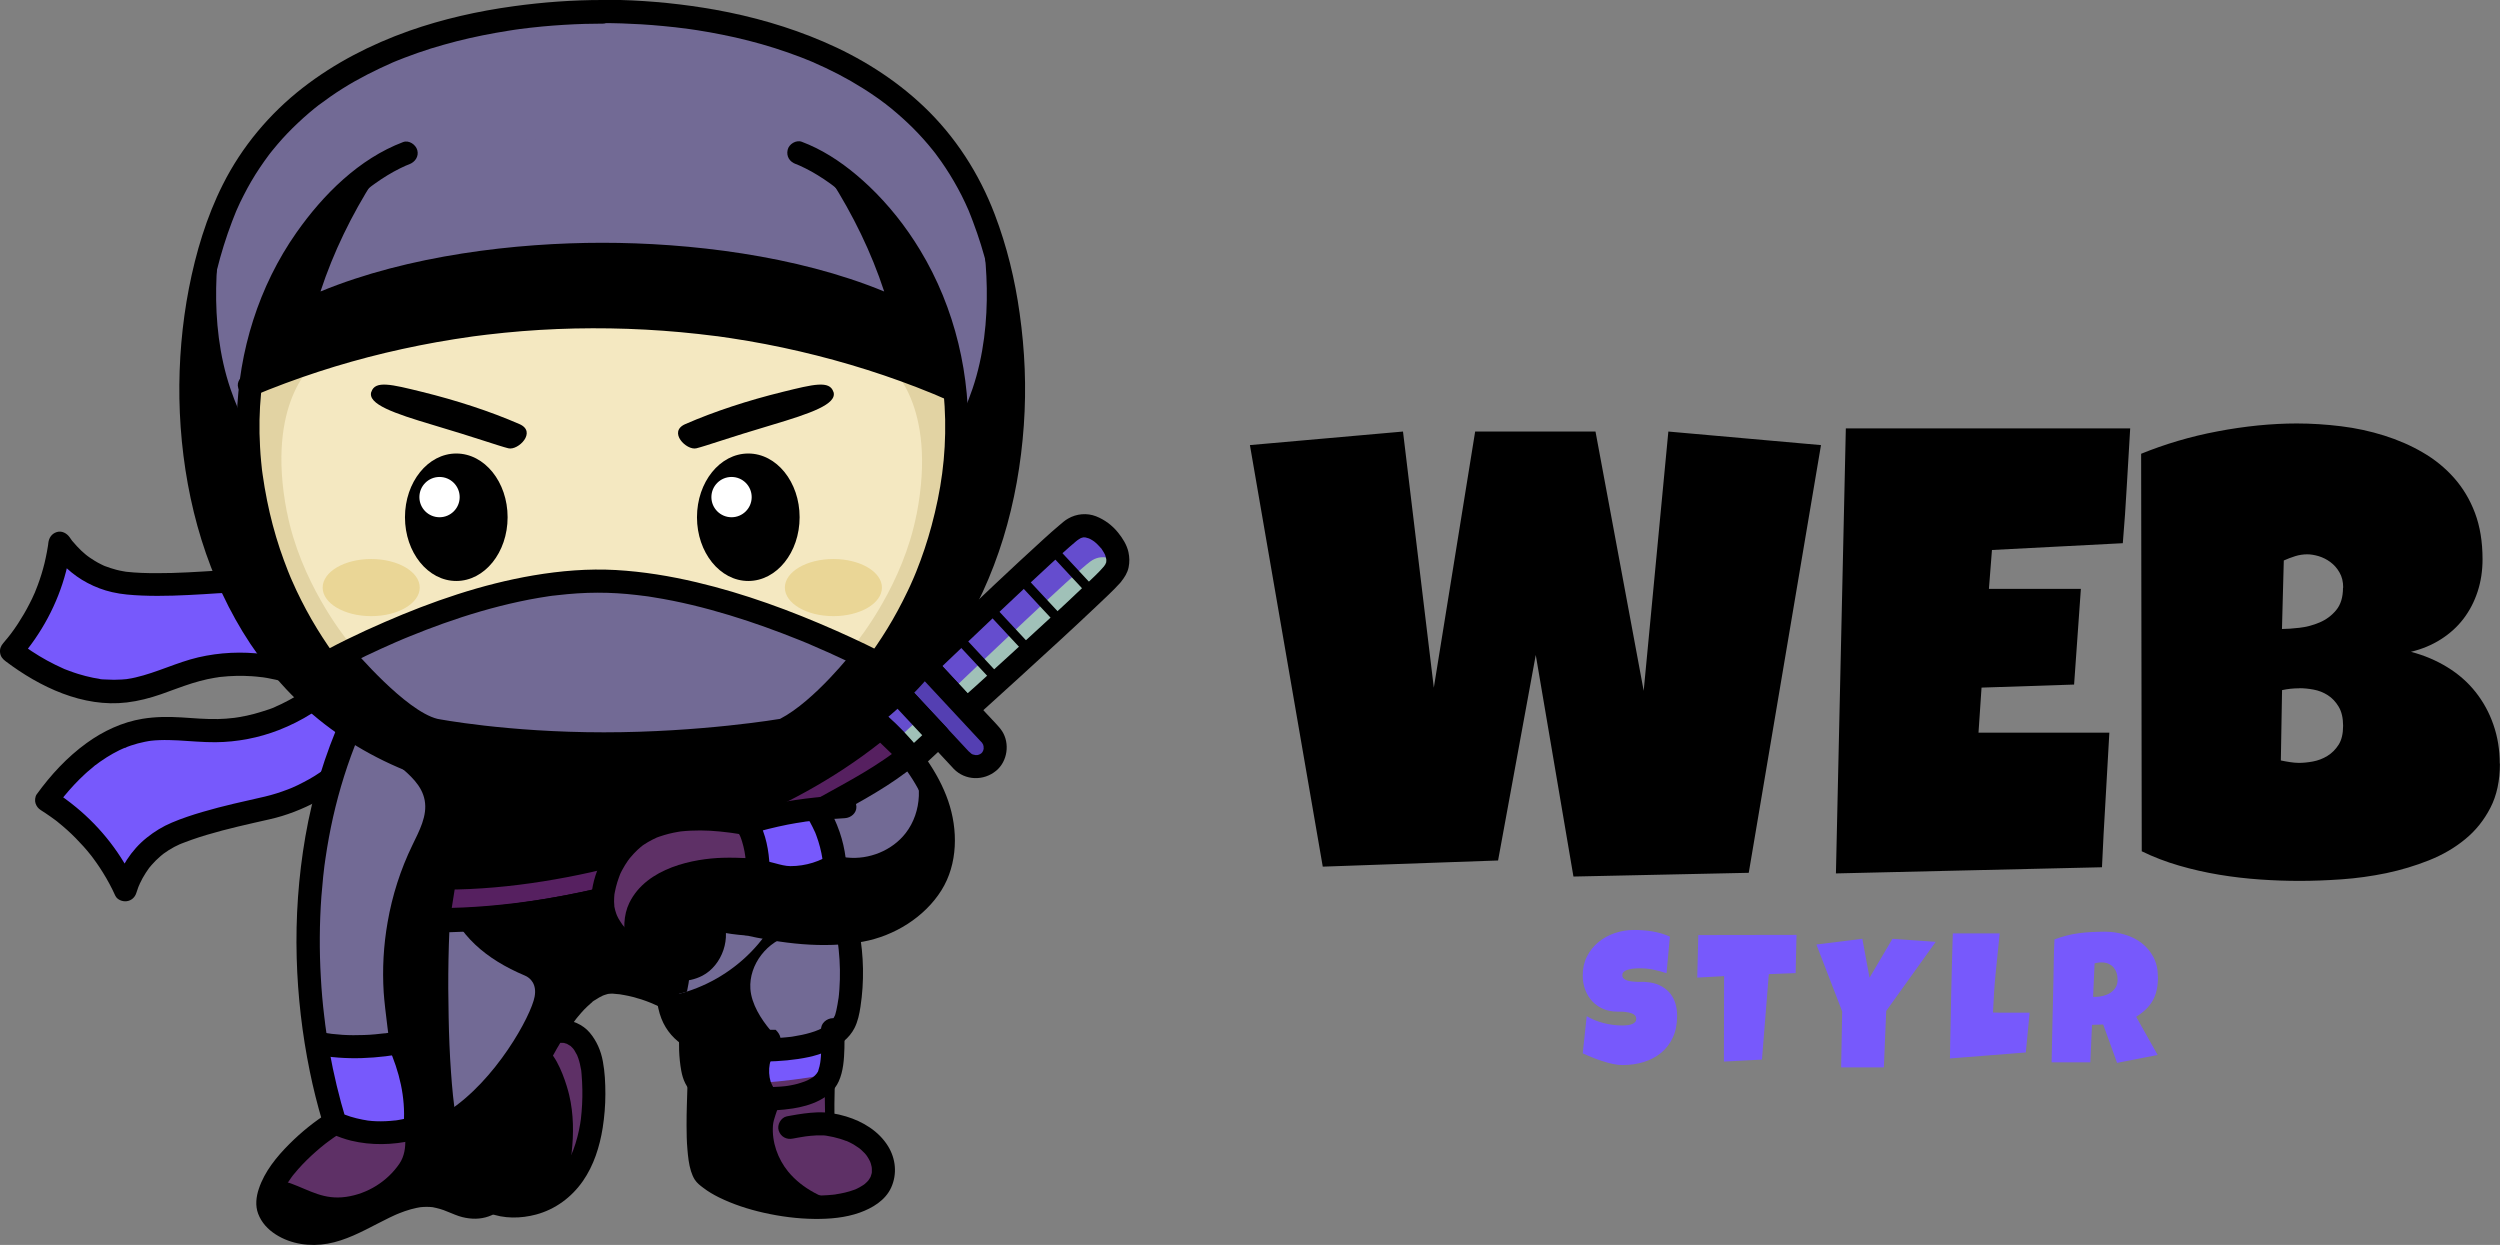 <svg xmlns="http://www.w3.org/2000/svg" id="Layer_2" data-name="Layer 2" viewBox="0 0 287.92 143.38"><rect x="0" y="0" width="287.92" height="143.38" fill="#808080" stroke="none"/><defs><style>      .cls-1 {        fill: #fff;      }      .cls-2 {        fill: #654dce;      }      .cls-3 {        fill: #7759fc;      }      .cls-4 {        fill: #5e3066;      }      .cls-5 {        fill: #543fb2;      }      .cls-6 {        fill: #f4e8c1;      }      .cls-7 {        fill: #ead696;      }      .cls-8 {        fill: #e2d3a3;      }      .cls-9 {        fill: #a0c1b8;      }      .cls-10 {        fill: #562060;      }      .cls-11 {        fill: #726a95;      }    </style></defs><g id="SvgjsSvg1001"><g id="SvgjsG1008"><path d="M36.92,78.79l-1.43-9.01c-1.89-1.76-4.78-2.56-7.57-2.75-.52.65-.66,1.45-1.02,2.58-.59,1.85-2.46,3.01-4.32,3.74-3.31,1.3-7.07,1.68-10.51.73-2.84-.78-5.43-2.53-7.04-4.91-.94,2.1-2.2,4.07-3.73,5.82,3.92,2.98,8.85,5.29,13.77,4.5,2.49-.4,4.76-1.56,7.18-2.25,4.84-1.39,10.25-.82,14.66,1.55Z"></path><path class="cls-3" d="M35.49,69.78c-2.48-2.3-6.68-2.97-10.11-2.76s-7.14.48-10.57.18c-3.43-.3-6.13-2.04-7.93-4.63-.55,4.55-2.52,8.92-5.57,12.42,3.92,2.98,8.85,5.29,13.77,4.5,2.49-.4,4.76-1.56,7.18-2.25,4.84-1.39,10.25-.82,14.66,1.55"></path><path d="M40.53,87.12l-1.7-6.58c-.72-.29-1.66-.39-2.55-.25-.76.56-1.56,1.06-2.39,1.51-.31.66.05,1.09.08,1.93.04,1-.35,2.01-1.01,2.77-1.04,1.21-2.62,1.88-4.21,2.22-1.59.34-3.23.39-4.84.61-5.17.71-10.04,3.27-13.53,7.02,1.66,1.83,3.03,3.89,4.04,6.12.95-2.98,3-5.4,6.2-6.65,3.19-1.24,6.81-2.02,10.17-2.78,3.35-.76,8.04-3.01,9.73-5.91h0Z"></path><path class="cls-3" d="M40.53,87.12c-1.68,2.9-6.37,5.15-9.73,5.91-3.35.76-6.97,1.53-10.17,2.78s-5.25,3.67-6.2,6.65c-1.89-4.2-5.09-7.84-9.06-10.33,2.86-3.95,6.88-7.54,11.83-8.16,2.5-.31,5.03.16,7.54.15,5.05-.02,10.05-2.08,13.57-5.57"></path><path d="M36.43,68.84c-2.99-2.74-7.41-3.38-11.31-3.13-2.36.15-4.73.31-7.09.3-1.16,0-2.33-.03-3.48-.16-.06,0-.12-.02-.17-.02.03,0,.33.05.1.01-.11-.02-.23-.04-.34-.06-.25-.04-.5-.1-.74-.16-.45-.12-.89-.26-1.33-.43-.09-.03-.18-.11.09.04-.06-.03-.12-.05-.19-.08-.11-.05-.22-.1-.33-.16-.24-.12-.47-.24-.7-.38-.2-.12-.4-.25-.6-.39-.11-.08-.21-.15-.32-.23-.08-.06-.11-.14.08.06-.04-.05-.11-.08-.16-.12-.39-.32-.75-.66-1.09-1.03-.17-.19-.34-.38-.5-.57-.03-.03-.07-.1-.1-.12.12.15.15.19.08.11-.02-.03-.05-.06-.07-.1-.08-.11-.16-.22-.23-.33-.33-.47-.91-.8-1.5-.61s-.9.67-.97,1.28c0,.06-.02.12-.02.18,0,0,.04-.28.02-.12-.02.11-.03.21-.05.32-.03.21-.07.43-.11.64-.08.44-.18.87-.28,1.31-.21.85-.47,1.69-.78,2.52-.07.19-.14.38-.22.56-.04.1-.09.2-.12.3.01-.03.12-.28.03-.06-.03.06-.05.11-.08.17-.17.4-.36.79-.56,1.17-.4.79-.85,1.55-1.33,2.29-.27.42-.56.82-.86,1.22-.03.04-.15.2-.04.05s-.02.02-.04.05c-.08.1-.16.19-.23.29-.17.2-.34.41-.51.61-.28.33-.43.68-.37,1.12s.29.71.63.97c3.93,2.97,8.92,5.36,13.97,4.75,1.35-.16,2.64-.5,3.92-.94,1.2-.42,2.39-.89,3.6-1.27.58-.18,1.17-.34,1.76-.47.28-.06.56-.11.84-.16.16-.03.31-.05.47-.07.08-.01.24,0-.07,0,.09,0,.19-.02.28-.03,1.19-.13,2.39-.16,3.59-.08.35.02.69.06,1.04.1.06,0,.13.02.19.02-.37-.02-.06,0,.02,0,.17.03.34.05.51.08.67.12,1.33.27,1.98.45s1.26.39,1.87.63c.07.03.15.06.22.09.04.02.09.04.13.05-.16-.07-.19-.08-.1-.04.16.07.31.14.47.21.31.15.62.3.92.46.61.33,1.48.18,1.82-.48.33-.62.18-1.47-.48-1.82-4.49-2.39-9.82-3.07-14.77-1.92-2.46.58-4.74,1.74-7.21,2.31-.29.07-.59.13-.89.17-.05,0-.14.03-.19.03.34.02.08,0-.03,0-.16.02-.31.03-.47.04-.6.04-1.2.04-1.79,0-.25-.02-.61,0-.84-.08.28.1.15.02.03,0-.08-.01-.16-.02-.23-.04-.16-.03-.31-.05-.47-.08-.59-.12-1.17-.27-1.75-.45-.33-.1-.66-.22-.99-.34-.15-.06-.3-.12-.45-.17-.02,0-.31-.12-.11-.04.19.08-.11-.05-.15-.07-.63-.28-1.25-.59-1.86-.92-1.21-.66-2.35-1.43-3.45-2.26.09.7.18,1.39.27,2.09,2.52-2.9,4.39-6.34,5.36-10.07.28-1.09.47-2.18.61-3.3l-2.48.67c1.13,1.62,2.59,3.02,4.35,3.94.89.47,1.86.84,2.84,1.06,1.12.26,2.28.34,3.43.39,2.39.1,4.78-.02,7.16-.16,1.05-.06,2.1-.16,3.16-.15.47,0,.95.02,1.43.06.24.02.48.04.72.07.06,0,.11.01.17.02.18.02-.28-.04-.1-.01.13.02.25.04.38.06,1.07.17,2.11.46,3.12.86.16.06-.25-.11-.09-.04.06.03.12.05.19.08.12.06.25.12.37.18.23.12.45.24.67.37s.42.27.63.42c.07.05.18.16-.08-.06.06.05.12.1.18.15.1.08.2.17.29.26.51.47,1.38.54,1.88,0,.47-.51.55-1.38,0-1.88h-.02Z"></path><path d="M39.38,86.45c-.1.18-.22.35-.34.51-.03.04-.06.07-.08.11.17-.28.14-.18.08-.1-.08.1-.17.2-.25.3-.31.35-.64.67-.99.97-.08.07-.16.13-.24.2-.04.03-.08.07-.12.1-.21.17.2-.15.05-.04-.2.15-.41.3-.62.45-.41.28-.82.54-1.25.78-.43.24-.88.47-1.32.69-.22.11-.45.21-.68.31-.21.09.07-.03.09-.04-.06.02-.13.05-.19.08-.12.05-.25.1-.38.15-.86.33-1.74.61-2.63.82-2.41.55-4.82,1.07-7.19,1.77-1.19.35-2.38.74-3.53,1.23-1.05.44-1.99,1.02-2.88,1.73-1.81,1.44-3.06,3.47-3.76,5.65.81-.11,1.62-.21,2.43-.32-1.54-3.4-3.92-6.45-6.8-8.82-.87-.72-1.78-1.38-2.74-1.98l.48,1.82c.08-.12.17-.23.25-.34.06-.08.17-.29.26-.34-.13.07-.14.18-.05.07.05-.07.11-.14.16-.2.09-.11.18-.22.27-.34.37-.45.75-.88,1.14-1.3s.81-.83,1.23-1.22c.2-.19.41-.37.62-.54.1-.08.2-.17.3-.25.12-.09.27-.26.4-.32-.21.09-.16.12-.06.05.06-.04.12-.09.17-.13.1-.08.21-.15.31-.23.26-.18.52-.35.78-.52.47-.29.95-.57,1.45-.81.12-.06.23-.11.35-.16.08-.04.16-.07.23-.1.17-.07,0,.05-.08.04.06.02.33-.13.39-.16.15-.05.29-.11.44-.16.53-.18,1.06-.32,1.61-.43.14-.03.28-.05.43-.08.07-.01.14-.02.21-.03.2-.03-.39.04-.03,0s.71-.07,1.07-.08c.72-.03,1.44,0,2.15.03,1.43.08,2.87.22,4.3.21,2.48-.02,4.98-.5,7.29-1.4,2.66-1.04,5.1-2.55,7.13-4.56.5-.49.53-1.4,0-1.88-.53-.49-1.35-.52-1.88,0-.42.42-.86.82-1.32,1.19-.07.06-.44.37-.15.12-.11.1-.24.18-.36.27-.24.18-.49.35-.74.51-.5.33-1.01.64-1.54.92-.27.14-.53.28-.8.41-.14.07-.27.13-.41.19-.05.03-.11.05-.16.07s-.11.05-.16.07l.15-.06c-.52.27-1.13.44-1.69.62s-1.16.34-1.75.47c-.29.06-.59.12-.89.17-.13.02-.27.04-.4.06-.07,0-.16.04-.22.03.19-.03.23-.03.13-.02-.04,0-.09.01-.13.02-.6.07-1.2.12-1.81.13-1.42.03-2.84-.1-4.25-.19-1.49-.09-2.96-.08-4.44.16-2.33.38-4.55,1.42-6.45,2.8-2.25,1.63-4.12,3.66-5.75,5.91-.18.25-.23.74-.13,1.02.11.34.31.6.61.79.38.24.75.49,1.12.75.18.13.36.26.54.39.04.03.07.05.11.08.19.14-.03-.03-.06-.04.1.06.19.15.28.22.71.57,1.38,1.17,2.02,1.82s1.22,1.29,1.77,1.99c.04.05.07.09.11.14.09.12-.07-.09-.07-.09.07.1.14.19.21.28.13.18.26.36.39.54.26.37.51.75.75,1.14.53.85,1,1.73,1.41,2.64.22.47.85.7,1.32.63.53-.07.94-.44,1.1-.95.07-.23.15-.45.23-.67.04-.1.08-.19.12-.29-.13.4,0-.01.05-.11.2-.43.43-.85.69-1.25.12-.18.24-.36.37-.54.03-.04.07-.08.09-.12-.17.29-.11.14-.04.06.08-.1.16-.2.25-.3.31-.36.66-.7,1.02-1.01.08-.07.16-.14.24-.2.04-.03.09-.06.12-.1-.23.23-.13.1-.05.04.2-.15.41-.29.63-.43.42-.27.86-.5,1.31-.7,0,0,.15-.06.16-.07-.02.05-.26.11-.08.04.15-.06.29-.12.44-.17.28-.11.56-.21.84-.31.57-.2,1.15-.39,1.73-.56,2.37-.71,4.8-1.24,7.22-1.79,1.93-.43,3.8-1.17,5.54-2.1,1.96-1.06,3.93-2.48,5.08-4.43.35-.6.16-1.48-.48-1.82-.64-.34-1.44-.16-1.82.48h0v-.02Z"></path><path class="cls-9" d="M128.15,66.08c1.63-1.94-.62-4.13-.62-4.13,0,0-2.02-2.4-4.08-.92-2.06,1.48-16.8,15.63-16.8,15.63l2.35,2.53,2.35,2.53s15.17-13.69,16.8-15.63Z"></path><path class="cls-2" d="M109.44,79.66c2.89-2.76,14.35-13.7,16.14-15,1.19-.86,2.37-.42,3.15.11.16-1.5-1.2-2.83-1.2-2.83,0,0-2.02-2.4-4.08-.92-2.06,1.48-16.8,15.63-16.8,15.63l2.35,2.53.44.47h0Z"></path><path d="M129.09,67.02c.41-.5.76-1.04.89-1.68.12-.59.11-1.17-.02-1.76-.19-.84-.66-1.58-1.2-2.25-.67-.83-1.54-1.48-2.53-1.87-1.05-.41-2.26-.3-3.23.27-.35.2-.66.47-.96.73-.63.52-1.23,1.07-1.84,1.62-1.89,1.71-3.75,3.46-5.61,5.2-1.93,1.82-3.86,3.64-5.78,5.47-1.02.97-2.06,1.92-3.05,2.92-.01.01-.03.03-.04.04-.53.51-.48,1.36,0,1.88,1.24,1.34,2.49,2.67,3.73,4.01.32.35.65.7.97,1.04.51.54,1.36.47,1.88,0s1.01-.91,1.52-1.37c1.24-1.12,2.47-2.24,3.7-3.36,1.55-1.41,3.09-2.82,4.63-4.24,1.42-1.31,2.83-2.62,4.23-3.95.87-.83,1.77-1.65,2.58-2.54.05-.05.1-.11.14-.16.45-.53.56-1.36,0-1.88-.49-.45-1.4-.57-1.88,0-.69.82-1.51,1.55-2.28,2.29-1.35,1.29-2.72,2.57-4.1,3.84-1.55,1.43-3.1,2.85-4.65,4.27-1.29,1.18-2.59,2.36-3.88,3.53-.62.56-1.26,1.1-1.86,1.68,0,0-.02.02-.03.02h1.88c-1.24-1.34-2.49-2.67-3.73-4.01-.32-.35-.65-.7-.97-1.04v1.88c.79-.76,1.58-1.51,2.37-2.26,1.78-1.7,3.56-3.39,5.35-5.08,1.88-1.78,3.77-3.55,5.68-5.31.72-.66,1.44-1.32,2.17-1.96.25-.22.5-.44.76-.65.1-.08.19-.16.29-.23.16-.13-.35.25-.14.11.12-.08.24-.17.38-.24.29-.15-.25.08.04-.02.1-.04.21-.06.31-.08.12-.03.14.04-.15.02.04,0,.1,0,.14,0,.07,0,.27-.03.33.01,0,0-.37-.07-.16-.02.04,0,.08.02.13.03.08.02.17.04.25.07.04.01.08.03.12.04.23.08-.26-.12-.12-.05.08.04.17.08.25.12.15.08.3.18.44.28.1.07.28.25-.06-.05.06.05.12.1.18.15.14.12.27.25.39.38.04.05.09.09.13.14.06.07.12.13.17.2.02.02.03.04.05.06.11.13-.15-.18-.13-.17.05.03.11.14.14.19.08.12.16.24.23.37.04.08.08.16.12.23.02.04.03.07.05.11.06.12-.13-.35-.04-.09.06.17.1.34.14.52.05.21-.03-.36,0-.03,0,.11,0,.22,0,.33,0,.13-.08.11.02-.15-.01.04-.02.1-.03.14-.02.08-.08.19-.08.27,0-.18.11-.24.04-.11-.02.05-.05.09-.07.14-.04.08-.32.44-.08.14-.23.28-.39.56-.39.94,0,.33.15.72.39.94.49.45,1.41.58,1.88,0h0Z"></path><path class="cls-5" d="M100.8,73.64h0c.9-.84,2.31-.79,3.14.11l10.06,10.81c.84.9.79,2.31-.11,3.14h0c-.9.84-2.31.79-3.14-.11l-10.06-10.81c-.84-.9-.79-2.31.11-3.14Z"></path><path d="M111.68,86.66c-1.53-1.65-3.07-3.3-4.6-4.94-1.79-1.92-3.57-3.84-5.36-5.76-.04-.04-.07-.07-.1-.11,0,0-.12-.13-.1-.12l.12.14s-.06-.08-.08-.13c-.03-.05-.06-.16-.11-.2.14.14.09.24.05.11-.02-.07-.04-.14-.06-.22l-.02-.07c-.02-.14-.02-.1.01.13.01-.07,0-.16,0-.22,0-.05,0-.1,0-.15.01-.14,0-.1-.02.13.04-.1.06-.25.09-.36.07-.26-.16.27-.02.04.04-.06.08-.13.11-.2.13-.24-.21.22-.02.02.05-.06.11-.12.16-.17.02-.02.04-.04.06-.05.11-.09.08-.07-.08.06.04-.03.08-.06.13-.08.05-.03.16-.06.2-.11l-.18.08s.09-.04.14-.05c.07-.02.15-.04.22-.05.21-.05-.11.02-.13.01.1.03.34.01.45,0-.29.04-.23-.04-.06,0,.09.02.2.08.29.09-.23-.02-.23-.1-.08-.02.06.03.11.07.16.1.24.13-.22-.21-.02-.02.06.05.12.11.17.16,0,0,.02.02.03.03.07.07.13.15.2.22l.89.95c2.15,2.31,4.31,4.63,6.46,6.94.75.81,1.51,1.62,2.26,2.43.07.07.13.14.2.21,0,.01.02.02.03.03,0-.01.07.08.08.09.12.13-.17-.28-.05-.05.04.07.08.13.12.2.06.13.05.09-.04-.11.02.05.04.09.05.14.02.07.04.15.05.22.07.26,0-.33,0-.06,0,.12-.02.26,0,.37-.04-.29.04-.23,0-.06-.02.07-.04.14-.06.22-.07.26.16-.27.02-.04-.04.07-.08.13-.11.2-.13.24.21-.22.02-.02-.05.06-.11.12-.16.17,0,0-.13.12-.12.1l.14-.12s-.08.06-.13.08c-.05.03-.11.06-.17.09-.15.08.33-.1.07-.03-.07.02-.14.04-.22.06-.36.08.22,0-.01,0-.08,0-.15,0-.22,0h-.08c-.14-.02-.1-.01.13.02-.1-.05-.25-.06-.36-.09-.26-.07.27.16.04.02-.06-.04-.13-.08-.2-.11-.24-.13.22.21.02.02-.06-.05-.12-.11-.17-.16-.48-.5-1.4-.52-1.88,0s-.52,1.34,0,1.88c1.32,1.37,3.46,1.42,4.9.22,1.3-1.08,1.59-3.13.68-4.55-.23-.35-.51-.64-.78-.94-.35-.37-.69-.74-1.04-1.11-2.27-2.44-4.54-4.87-6.8-7.31-.62-.67-1.24-1.34-1.86-2-.91-.97-2.4-1.39-3.68-.96-1.76.6-2.74,2.36-2.38,4.17.23,1.15,1.19,1.99,1.96,2.81,1.05,1.13,2.11,2.26,3.16,3.39,1.91,2.05,3.82,4.11,5.73,6.16l.1.11c.47.51,1.41.52,1.88,0,.5-.55.51-1.34,0-1.88h.01Z"></path><rect class="cls-9" x="102.19" y="80.13" width="4.08" height="6.94" transform="translate(-29.03 93.38) rotate(-42.93)"></rect><polygon class="cls-2" points="105.78 82.86 107.79 85.02 108.09 84.74 103.36 79.66 100.37 82.44 103.09 85.36 105.78 82.86"></polygon><path d="M106.04,86.58c-1.38-1.48-2.76-2.96-4.14-4.44-.2-.21-.39-.42-.59-.63v1.88c1-.93,1.99-1.85,2.99-2.78h-1.88c1.38,1.48,2.76,2.96,4.14,4.44.2.21.39.42.59.63v-1.88c-1,.93-1.99,1.85-2.99,2.78-.51.47-.52,1.41,0,1.88.55.5,1.34.51,1.88,0,1-.93,1.99-1.85,2.99-2.78.54-.5.47-1.37,0-1.88-1.38-1.48-2.76-2.96-4.14-4.44-.2-.21-.39-.42-.59-.63-.5-.54-1.37-.47-1.88,0-1,.93-1.99,1.85-2.99,2.78-.54.5-.47,1.37,0,1.88,1.38,1.48,2.76,2.96,4.14,4.44.2.21.39.42.59.63.47.51,1.41.52,1.88,0,.5-.55.51-1.34,0-1.88h0ZM120.66,63.5c1.4,1.51,2.8,3.01,4.2,4.51.2.21.39.42.59.64.49.52,1.27-.26.78-.78-1.4-1.51-2.8-3.01-4.2-4.51-.2-.21-.39-.42-.59-.64-.49-.52-1.27.26-.78.78h0ZM117.03,66.88c1.4,1.51,2.8,3.01,4.2,4.51.2.21.39.42.59.64.49.52,1.27-.26.78-.78-1.4-1.51-2.8-3.01-4.2-4.51-.2-.21-.39-.42-.59-.64-.49-.52-1.27.26-.78.78h0ZM113.41,70.25c1.4,1.51,2.8,3.01,4.2,4.51.2.21.39.42.59.64.49.52,1.27-.26.78-.78-1.4-1.51-2.8-3.01-4.2-4.51-.2-.21-.39-.42-.59-.64-.49-.52-1.27.26-.78.78h0ZM109.78,73.63c1.4,1.51,2.8,3.01,4.2,4.51.2.21.39.42.59.64.49.52,1.27-.26.78-.78-1.4-1.51-2.8-3.01-4.2-4.51-.2-.21-.39-.42-.59-.64-.49-.52-1.27.26-.78.78h0Z"></path><path d="M93.48,124.8c-.03,1.55-.08,3.11,0,4.67.03.69.59,1.36,1.33,1.33.69-.03,1.36-.58,1.33-1.33-.08-1.55-.03-3.11,0-4.67.01-.7-.62-1.36-1.33-1.33-.73.03-1.31.58-1.33,1.33h0Z"></path><path class="cls-3" d="M95.89,118.61h-16.31s-.28,4.13.57,5.65c1.01,1.82,5.03,2.32,8.05,2.32,4.06,0,6.61-1.05,7.27-2.77.64-1.65.42-5.2.42-5.2h0Z"></path><path class="cls-11" d="M95.94,103.75c-1.25-.83-2.79-1.1-4.28-1.28-2.2-.27-4.45-.36-6.63.02-2.18.39-4.32,1.29-5.92,2.84-3.03,2.92-2.8,7.28-1.84,11.05.9,3.55,5.31,4.57,10.01,4.57s9.52-.72,10.29-4.06c.72-3.12,1.07-11.34-1.63-13.13Z"></path><path class="cls-4" d="M95.28,129.47c-.08,0-.16-.02-.24-.03-.03-1.88-.06-3.76-.09-5.64-4.78.85-9.6,1.23-14.45,1-.05,2.46-.49,9.4.83,10.57,3.77,3.35,16.08,5.48,19.6,1.56,2.01-2.23.38-6.63-5.66-7.47h0Z"></path><path d="M97.47,138.71c-2.55-.57-5.04-1.76-6.7-3.78-1.2-1.47-1.89-3.41-1.75-5.31.12-1.57,1.72-3.37-.15-4.53-.31-.2-.66-.31-1.03-.39-1.69.12-3.39.18-5.09.16-.78.16-1.55.4-2.26.75-.1,2.91-.35,8.7.85,9.77,2.93,2.6,11.03,4.47,16.14,3.33h0Z"></path><path class="cls-4" d="M64.6,118.78c2.3-.03,3.45,2.22,3.67,4.77.44,4.9-.39,9.46-2.64,12.29-2.56,3.2-6.65,3.54-8.95,2.59.76-.99.73-2.22.32-3.4-.41-1.18-1.44-2.13-2.66-2.44,3.77-4.3,7.74-8.67,10.26-13.81h0Z"></path><path d="M65.05,136.48c.41-1.18.64-2.44.78-3.69.25-2.23.24-4.51-.28-6.69-.25-1.06-1.06-3.71-2.23-4.97-2.47,4.14-5.79,7.83-8.97,11.45,1.21.31,2.25,1.25,2.66,2.44.41,1.18.44,2.41-.32,3.4,2.14.88,5.81.65,8.37-1.94h0ZM79.18,124.8c-.04,1.61-.12,3.23-.11,4.84,0,.91.02,1.83.1,2.74.07.83.16,1.7.41,2.5.11.33.24.67.43.97.27.41.61.67,1,.96.56.43,1.17.78,1.79,1.09,1.63.8,3.38,1.37,5.16,1.77,1.91.43,3.88.69,5.84.71,1.73.02,3.55-.13,5.2-.72,1.46-.52,2.96-1.41,3.63-2.88.71-1.55.54-3.32-.35-4.77-1.07-1.74-2.91-2.85-4.83-3.43-1.09-.33-2.23-.52-3.37-.47-1,.04-2,.19-2.99.37-.16.03-.32.06-.48.09-.68.14-1.14.98-.93,1.63.23.72.9,1.08,1.63.93.16-.03.32-.06.48-.09s.31-.05.47-.08c.1-.02.2-.03.31-.05.04,0,.09-.01.13-.02.32-.05-.15.02-.05,0,.47-.06.95-.11,1.42-.13.22,0,.45-.01.67,0,.1,0,.2,0,.29.02.05,0,.1.01.16.01.1.01.04,0-.18-.02.06,0,.12.02.18.03.52.08,1.04.2,1.54.35.24.07.48.16.72.25.04.02.09.04.14.05-.34-.1-.18-.08-.08-.04.12.05.23.11.35.16.39.19.74.42,1.09.66.23.16-.25-.2,0,0,.08.06.15.13.23.19.14.13.28.26.41.4.06.07.12.14.18.21.2.23-.18-.25-.03-.04.11.15.21.3.3.46.08.13.14.27.21.4.09.19-.12-.31-.07-.16.01.04.03.08.04.11.03.08.05.15.08.23.04.15.08.3.11.45,0,.03,0,.06.01.09.04.2-.04-.35-.03-.2,0,.08.02.16.02.24,0,.14,0,.28,0,.42s-.08.35.02-.12c-.02.08-.03.16-.04.23-.03.13-.07.26-.12.39,0,.03-.02.05-.03.08-.07.19.16-.34.07-.16-.03.06-.06.13-.1.19-.07.13-.15.24-.23.36-.11.15.25-.29.07-.1-.06.07-.12.13-.18.2-.1.1-.2.19-.3.28-.03.03-.06.05-.09.07-.12.1.31-.22.14-.11-.07.05-.14.1-.21.15-.27.18-.55.33-.85.47-.04.02-.08.04-.12.05-.15.07.35-.14.15-.06-.08.03-.15.06-.22.08-.18.07-.36.12-.54.18-.35.1-.7.19-1.05.25-.19.04-.39.07-.59.1-.31.04.26-.03.05,0-.12.01-.25.03-.37.04-.41.04-.83.07-1.24.08-.88.03-1.76,0-2.64-.08-.2-.02-.41-.04-.62-.06-.12-.01-.23-.03-.34-.04-.04,0-.09-.01-.14-.02-.26-.03.32.04.08.01-.46-.07-.91-.14-1.36-.22-1.67-.32-3.3-.79-4.88-1.43.44.18.1.04,0,0-.09-.04-.18-.08-.27-.12-.17-.08-.34-.16-.51-.25-.31-.16-.61-.32-.9-.51-.13-.08-.26-.17-.39-.26-.07-.04-.13-.09-.19-.14-.23-.16.27.22.05.04-.1-.08-.19-.16-.29-.25-.18-.17.09.07.1.14,0-.04-.08-.13-.11-.17-.03-.05-.05-.1-.07-.15-.1-.2.14.37.05.12-.05-.15-.1-.29-.14-.44-.08-.33-.14-.66-.19-1,.08.5.02.12,0,0,0-.09-.02-.18-.03-.27-.02-.22-.04-.44-.05-.66-.03-.42-.04-.84-.06-1.26-.04-1.68.02-3.37.07-5.05,0-.28.02-.57.03-.85.01-.7-.62-1.36-1.33-1.33-.73.03-1.31.58-1.33,1.33h0Z"></path><path d="M90.83,120.77s-4.16-3.38-4.41-6.88c-.19-2.81,1.98-5.58,4.73-6.18-1.81-1.13-3.71-2.17-5.77-2.73-2-.54-4.18-.59-6.1.18-.06.05-.12.11-.18.16-3.03,2.92-2.8,7.28-1.84,11.05.9,3.55,5.31,4.57,10.01,4.57,1.2,0,2.4-.05,3.55-.17h0Z"></path><path class="cls-4" d="M54.62,132.85c-1.94-1.01-3.46-4.1-3.46-4.1l-12.6.51c-2.73,1.69-7.32,5.7-7.69,9-.28,2.53,3.24,3.99,5.77,3.79,4.96-.4,9.31-5.58,14.37-4.12,1.03.3,1.98.88,3.04,1.05s3.15,0,3.53-2.12c.25-1.41-1.09-3.04-2.95-4.01h0Z"></path><path d="M54.62,132.85c-1.94-1.01-3.46-4.1-3.46-4.1l-4.69,1.13s.7,2.42-.47,4.14c-1.4,2.05-3.68,3.47-6.14,3.82-2.57.36-4.12-.72-6.37-1.55-.7-.26-1.39-.18-2.03.09-.31.64-.53,1.27-.59,1.87-.28,2.53,3.24,3.99,5.77,3.79,4.96-.4,9.31-5.58,14.37-4.12,1.03.3,1.98.88,3.04,1.05s3.15,0,3.53-2.12c.25-1.41-1.09-3.04-2.95-4.01Z"></path><path class="cls-11" d="M51.34,97.75c-1.4,7.33-1.28,23.91-.18,30.7,0,0-2.45,1.69-6.46,1.95-3.72.23-6.15-1.14-6.15-1.14-1.37-.78-1.93-7.93-2.17-9.46-.58-3.65-.88-7.35-.9-11.05-.05-7.87,1.17-15.86,4.06-23.2,1.5-3.81,6.6-3.69,10.34-4.43,4.35-.87,8.74-1.58,13.14-2.14,5.75-.72,11.54-1.18,17.34-1.36,4.42-.14,9.88-1.03,13.95.98,7.21,3.58,16.18,11.74,14.12,20.72-.97,4.22-5.35,7.25-9.62,7.93s-8.71.08-12.93-.87c1.97-2.57,1.88-9.46,0-11.6,4.65-1.28,6.6-1.57,11.45-1.88"></path><path d="M80.15,124.26c1.01,1.82,5.03,2.32,8.05,2.32.41,0,.8-.01,1.18-.04.13-.09.25-.19.38-.29-.17.14-.95-1.49-1-1.65-.2-.66-.24-1.38-.11-2.06.23-1.21,1.83-2.26,1.03-3.52-.1-.16-.22-.29-.35-.42h-9.75s-.28,4.13.57,5.65h0Z"></path><path d="M78.25,118.61c-.1,1.56-.07,3.17.21,4.71.18,1,.58,1.96,1.39,2.61.97.78,2.16,1.22,3.37,1.48,2.62.58,5.44.65,8.09.25,1.98-.3,4.38-1.13,5.28-3.11.54-1.19.62-2.55.66-3.84.02-.7.02-1.41-.03-2.12s-.58-1.36-1.33-1.33c-.68.03-1.37.58-1.33,1.33.03.53.04,1.06.04,1.59,0,.5-.02,1-.06,1.5,0,.12-.02.23-.03.35s-.08.53,0,.06c-.04.24-.07.48-.13.72-.05.21-.12.41-.18.62-.03.1-.12.15.08-.19-.02.04-.04.08-.06.12-.04.08-.09.16-.14.24-.07.11-.28.3.04-.04-.06.06-.11.12-.16.19s-.12.12-.18.18c-.04.04-.08.07-.12.1-.17.15.05-.02.1-.08-.13.14-.35.24-.52.34-.09.05-.18.1-.27.14-.12.06-.52.2-.08.05-.47.16-.93.33-1.41.43-.28.06-.57.12-.86.16-.05,0-.11.01-.16.02.4-.07.1-.01.01,0-.18.02-.35.04-.53.05-.65.05-1.3.07-1.95.07-.58,0-1.17-.03-1.75-.07-.27-.02-.54-.04-.82-.08-.14-.01-.27-.03-.41-.05.44.05-.09-.02-.21-.04-.56-.09-1.13-.21-1.67-.37-.23-.07-.46-.15-.68-.23-.1-.04-.3-.16.06.03-.04-.02-.08-.04-.12-.05-.12-.05-.23-.11-.35-.18-.09-.05-.18-.1-.27-.16-.05-.03-.1-.07-.15-.1-.19-.13.23.19.11.08-.08-.07-.16-.13-.23-.21-.03-.03-.05-.05-.08-.08-.02-.03-.05-.05-.07-.08-.08-.1-.05-.05.11.14-.06-.15-.17-.29-.25-.43.22.43.07.15.03.03-.04-.11-.07-.21-.09-.32-.06-.23-.11-.48-.14-.72-.02-.1-.03-.35.01.1,0-.07-.02-.13-.02-.19-.01-.13-.03-.26-.04-.39-.04-.51-.06-1.03-.07-1.54,0-.58,0-1.15.04-1.73.05-.7-.64-1.36-1.33-1.33-.76.03-1.28.58-1.33,1.33h0Z"></path><path class="cls-11" d="M88.87,93.4c-1.97-1.64-4.78-1.73-7.34-1.73-6.67,0-13.34,0-20.01-.01-2.79,0-5.62,0-8.3.79-2.68.78-5.22,2.47-6.39,5-1.11,2.42-.83,5.23-.53,7.88,1.06,9.23,2.82,18.78,7.62,26.73,3.31-1.86,5.35-4.83,7.06-8.22,3.27-6.48,5.84-10.22,9.14-10.75,0,0,2.67-.11,6.56,1.7,6.61-1.11,12.31-6.03,14.05-12.5.83-3.09.6-6.85-1.86-8.9h0Z"></path><path d="M76.68,114.79c.83-.14,1.64-.34,2.44-.59.53-2.54.76-5.43-1.03-7.25-1.18-1.2-2.95-1.59-4.63-1.76-7.31-.74-15.46,1.44-22.12-1.67,1.4,4.16,4.59,6.93,9.1,8.83.66.27,1.4,1.01,1.13,2.44-.4,2.19-4.48,9.67-10.03,13.23.29,2.89.92,2.82,2.38,4.03,3.31-1.86,5.35-4.83,7.06-8.22,3.27-6.48,5.84-10.22,9.14-10.75,0,0,2.67-.11,6.56,1.7h0Z"></path><path d="M98.81,107.25c4.27-.68,8.66-3.71,9.62-7.93.97-4.25-.52-8.32-3.13-11.8-.21-.08-.42-.15-.63-.21,1.67,2.57,1.52,6.2-.36,8.63-1.56,2.02-4.24,3.09-6.76,2.82-1.79-.19-1.94-.26-3.24,1.19-1.07,1.18-2.09,2.42-2.91,3.79-.63,1.05-1.15,2.21-1.45,3.4,2.95.43,5.95.57,8.87.11ZM88.51,83.63c-2.63-.18-5.09-1.28-7.61-2.07-6.18-1.97-12.82-2.17-19.27-1.44-6.45.73-12.75,2.35-19.04,3.96.88,3.38,5.69,4.66,6.32,8.09.33,1.79-.63,3.53-1.42,5.17-1.36,2.8-2.32,5.8-2.85,8.87-.47,2.67-.62,5.4-.45,8.1.12,1.84.79,6.71.79,6.71,1.3,1.09,3.8,1.26,5.56,1.16-.46-7.9-.27-18.85.79-24.42v5.77l20.77,3.28c9.53.15,15.39-7.7,15.16-4.94,3.37-2.83,6.39-6.08,9.39-9.3-2.3-.77-3.41-3.65-2.79-6s2.53-4.16,4.64-5.37c-3.19,1.33-6.54,2.68-9.99,2.45h0Z"></path><path d="M57.57,90.27c3.82,2.79,7.7,4.76,11.69,5.56,3.08-1.5,7.45-3.77,10.14-5.88-6.87.54-15.05.7-21.92.09.3-.04.18.51.08.23h0Z"></path><path d="M78.73,89.18c-3.4,2.15-6.91,4.11-10.51,5.9-1.76.88-3.54,1.71-5.35,2.51-.44.19-.89.39-1.34.58-.1.04-.21.09-.31.13-.03.01-.18.08-.02,0,.17-.07-.02,0-.06.03-.22.09-.44.19-.66.28-.87.36-1.75.71-2.63,1.05-1.87.72-3.75,1.38-5.65,1.99-.66.21-1.16.93-.93,1.63.21.66.93,1.16,1.63.93,3.59-1.14,7.1-2.5,10.55-4,3.65-1.58,7.23-3.34,10.72-5.26,2-1.1,3.97-2.26,5.9-3.48.59-.37.88-1.2.48-1.82s-1.19-.87-1.82-.48h0Z"></path><path d="M50.98,104.41c2.29.88,4.7,1.41,7.12,1.79,2.61.4,5.25.65,7.9.58,1.3-.03,2.6-.14,3.88-.37.69-.12,1.13-1,.93-1.63-.24-.74-.9-1.06-1.63-.93-.23.04-.47.08-.7.11.48-.07.07,0-.05,0-.16.02-.32.04-.49.05-.54.05-1.08.08-1.62.1-1.21.04-2.41,0-3.61-.07-.64-.04-1.28-.09-1.92-.16-.3-.03-.6-.07-.9-.1-.07,0-.14-.02-.22-.03-.09-.01-.37-.08,0,0-.17-.04-.35-.05-.51-.07-1.26-.19-2.52-.42-3.76-.72s-2.5-.66-3.7-1.12c-.65-.25-1.49.27-1.63.93-.17.76.23,1.37.93,1.63h0Z"></path><path class="cls-10" d="M50.57,104.58c7.38-.02,15.44-1.36,22.54-3.33,7.33-2.03,14.5-4.87,21.13-8.6,3.44-1.93,6.72-4.14,9.76-6.66l-2.35-2.35c-5.24,4.35-11.35,7.68-17.61,10.31-6.77,2.86-13.91,4.95-21.15,6.18-3.85.65-7.74,1.01-11.64,1.02l-.65,2.85-.04.57h0Z"></path><path d="M50.49,107.38c3.81-.01,7.61-.4,11.37-.98,3.72-.57,7.4-1.36,11.04-2.33,3.85-1.03,7.57-2.41,11.21-4.01,3.63-1.59,7.15-3.41,10.61-5.33,3.28-1.83,6.67-3.55,9.68-5.82.43-.33.86-.66,1.28-1.01.55-.45.48-1.42,0-1.88-1.09-1.05-2.19-2.1-3.28-3.16-.55-.53-1.32-.47-1.88,0-.33.27-.66.54-1,.81-.08.06-.16.12-.23.18-.04.03-.08.06-.12.09-.12.09.07-.05.08-.06-.1.15-.37.28-.51.39-.66.5-1.34.98-2.03,1.45-1.37.93-2.78,1.81-4.21,2.63-2.89,1.65-5.89,3.09-8.95,4.39-.23.1.19-.08-.06.02-.1.04-.19.08-.29.12-.23.09-.45.19-.68.28-.4.16-.81.33-1.21.48-.83.32-1.66.64-2.5.94-1.67.6-3.37,1.16-5.07,1.67-3.41,1.01-6.88,1.84-10.38,2.46-.9.16-1.79.31-2.7.43-.12.02-.25.04-.38.05-.05,0-.11.01-.16.02-.16.02.07,0,.08-.01-.23.04-.47.06-.7.09-.45.05-.89.11-1.34.15-1.83.19-3.67.31-5.51.35-.47.01-.94.02-1.41.02-.54,0-1.18.41-1.28.97-.25,1.45-.46,2.9-.69,4.35-.07.42-.16.83-.08,1.26.09.55.74,1,1.28.97.62-.03,1.07-.4,1.28-.97h0c.14-.69-.2-1.48-.93-1.64-.66-.15-1.48.2-1.63.93h0s2.56,0,2.56,0c.04.25.04.48,0,.66,0-.04,0-.07.02-.11.02-.13.04-.25.06-.38.06-.39.12-.78.18-1.17.14-.86.27-1.73.41-2.59.03-.2.06-.4.1-.6-.43.32-.86.65-1.28.97,3.8-.01,7.59-.36,11.35-.96,3.75-.6,7.11-1.36,10.59-2.35,3.46-.98,6.86-2.15,10.19-3.51,3.22-1.32,6.39-2.77,9.44-4.45,3.01-1.66,5.88-3.54,8.58-5.67.34-.27.67-.53,1-.81h-1.88c1.09,1.05,2.19,2.1,3.28,3.16v-1.88c-.18.15-.36.29-.54.44-.1.08-.22.18-.04.04-.1.08-.21.16-.32.24-.37.28-.75.55-1.14.81-.77.53-1.56,1.02-2.36,1.5-1.6.96-3.25,1.84-4.88,2.75-3.4,1.89-6.83,3.73-10.37,5.35-.45.2-.89.41-1.35.6-.23.1-.45.2-.68.29-.1.04-.19.08-.29.12-.06.03-.13.06-.19.08.1-.04.16-.07.03-.01-.9.38-1.81.74-2.73,1.09-1.81.69-3.64,1.3-5.5,1.83-3.55,1.01-7.16,1.82-10.8,2.43-.93.16-1.87.3-2.8.43-.12.02-.23.03-.35.05-.16.02.1-.01.1-.01-.07,0-.13.02-.2.03-.23.03-.47.06-.7.09-.47.06-.93.11-1.4.16-1.82.19-3.65.32-5.48.37-.44.01-.89.02-1.33.02-.7,0-1.36.61-1.33,1.33s.58,1.33,1.33,1.33h0Z"></path><path class="cls-4" d="M85.88,94.78c-3.5-.52-8.67-1.24-12.39,1.25-1.41.94-2.79,2.65-3.42,4.31-1.5,3.96-.63,6.26,2.37,8.78,1.72,1.45,4.09,2.74,6.48,2.41,3.35-.47,3.92-4.53,2.73-5.75-.08-.08-.16-.17-.24-.27,1.37.49,2.89.75,4.48.86,1.81-3.67,1.86-7.95,0-11.6h0Z"></path><path d="M87.36,98.91s-2.22-.18-4.17-.12c-3.19.1-8.71,1.09-10.71,5.19-.69,1.41-.71,3.14-.35,4.89,1.87,1.65,4.33,3.02,6.79,2.68,3.35-.47,3.92-4.53,2.73-5.75-.08-.08-.16-.17-.24-.27,1.37.49,2.89.75,4.48.86.92-1.86,1.48-5.46,1.48-7.47h0Z"></path><path class="cls-3" d="M94.72,107.18c2.18-4.28,1.92-9.76-.66-13.81-2.45.38-5.06.8-7.51,1.17,1.34,3.37,1.22,7.28-.32,10.56-.24.51-.49,1.15-.13,1.57.16.19.41.27.65.35,2.54.78,5.35.61,7.97.15Z"></path><path d="M94.72,107.18c1.39-2.73,1.79-5.95,1.22-8.97-1.42,1.01-3.17,1.54-4.9,1.54-1.12,0-2.43-.65-3.57-.68.06,2.07-.36,4.16-1.24,6.04-.24.51-.49,1.15-.13,1.57.16.19.41.27.65.35,2.54.78,5.35.61,7.97.15h0Z"></path><path class="cls-3" d="M50.06,119.17c-5.07,1.34-9.29,1.82-13.42.99.53,2.36.86,4.36,1.39,6.72.16.71.33,1.45.74,2.05.61.89,1.68,1.37,2.73,1.63,3.31.81,7-.21,9.42-2.61-.29-2.98-.57-5.8-.86-8.79h0Z"></path><path d="M50.92,127.96c-.29-2.98-.57-5.8-.86-8.79-1.93.51-3.74.89-5.47,1.13,0,0,.4.88.59,1.34,1.13,2.88,1.63,5.83,1.21,8.86,1.7-.44,3.28-1.31,4.53-2.54ZM91.56,78.75c1.55.68,3.04,1.48,4.48,2.38.76.47,1.5.98,2.22,1.51.17.13.35.26.52.39.04.03.07.05.1.08.14.11-.2-.16-.07-.05.1.08.2.16.3.24.35.28.69.56,1.02.85,1.32,1.14,2.56,2.39,3.66,3.75.06.08.12.15.18.23.03.04.07.09.1.13-.22-.23-.11-.14-.06-.07.13.18.26.35.39.53.24.34.48.69.7,1.04.44.7.84,1.43,1.19,2.19.04.08.08.16.11.25.12.27-.08-.21,0,0,.08.19.15.38.22.57.14.38.26.77.37,1.16s.19.76.25,1.14c.01.09.03.17.04.26,0,.05.01.1.02.15,0-.01-.04-.35-.02-.13.02.2.04.4.06.6.03.39.04.78.03,1.16,0,.19-.01.38-.03.56,0,.09-.01.18-.02.26,0,.1-.08.5,0,.06-.07.39-.13.79-.23,1.17-.05.19-.1.38-.17.56-.03.09-.06.17-.09.26-.02.05-.04.1-.06.15-.08.2-.03.02.03-.07-.1.16-.16.36-.25.53-.1.19-.2.37-.31.54-.1.17-.21.33-.32.49-.06.09-.12.17-.19.25-.02.03-.11.15,0,0,.13-.18-.01.01-.04.05-.26.32-.54.62-.83.91-.14.14-.29.28-.44.41s-.38.26-.5.41c.14-.18.18-.13.08-.06-.04.03-.09.07-.13.1-.08.06-.15.11-.23.17-.18.12-.36.24-.54.36-.36.23-.72.43-1.1.62-.18.09-.37.18-.55.26-.05.02-.1.04-.15.07-.16.07.25-.1.09-.04-.11.04-.23.09-.34.14-.38.15-.76.27-1.15.38-.41.12-.82.21-1.24.29-.21.04-.44.1-.65.1.28,0,.12-.02.04,0-.07,0-.14.02-.21.03-.16.02-.31.04-.47.05-1.09.1-2.18.13-3.27.1-1.1-.03-2.19-.12-3.28-.26-.07,0-.14-.02-.21-.03-.16-.02.08.01.09.01-.14-.01-.28-.04-.42-.06-.28-.04-.56-.08-.84-.13-.54-.09-1.08-.19-1.62-.3s-1.07-.22-1.6-.34c.27.65.53,1.3.79,1.95.5-.66.82-1.47,1.05-2.26.28-.93.42-1.91.51-2.88.16-1.83.05-3.76-.46-5.52-.27-.93-.67-1.81-1.31-2.55l-.59,2.22c1.49-.41,2.99-.8,4.5-1.1.65-.13,1.31-.23,1.97-.33.24-.04-.29.04-.05,0,.08,0,.15-.02.23-.03.18-.02.36-.04.54-.06.35-.04.71-.08,1.06-.11.95-.09,1.9-.15,2.84-.21.69-.04,1.36-.58,1.33-1.33-.03-.68-.59-1.38-1.33-1.33-3.04.19-6.05.5-9.02,1.2-.93.22-1.86.47-2.79.72-.45.12-.81.48-.93.93-.13.48.03.93.34,1.29.22.25-.13-.19-.04-.06.04.05.07.1.11.16.09.13.16.27.23.41.04.07.07.14.1.21.13.28-.11-.3-.02-.04.06.17.13.34.18.52.12.37.2.74.28,1.13.04.19.06.37.09.56.04.25-.04-.3-.02-.12,0,.04.01.09.02.14.01.13.03.25.04.38.08.86.09,1.73.03,2.59-.01.21-.03.42-.06.63-.01.1-.03.21-.04.31,0,0,.05-.36.02-.15,0,.07-.02.14-.03.2-.06.4-.14.79-.25,1.18-.06.21-.12.43-.19.63-.04.11-.07.21-.12.31-.12.3.13-.28,0,0-.16.35-.34.67-.57.98-.51.68.03,1.78.79,1.95,4.54,1.01,9.32,1.67,13.95.82,3.58-.66,7.07-2.8,9.02-5.91,1.91-3.04,1.92-6.99.78-10.3s-3.48-6.47-6.11-8.98c-2.68-2.54-5.79-4.69-9.11-6.3-.38-.19-.77-.36-1.15-.53-.34-.15-.65-.24-1.02-.13-.31.08-.64.32-.79.61-.31.58-.2,1.52.48,1.82h0Z"></path><path d="M92.91,94.05c.25.39.48.8.68,1.21.09.18.17.37.26.55.09.21-.02-.05-.03-.08.02.05.04.11.07.16.05.12.1.24.14.37.32.86.55,1.76.69,2.66,0,.05.04.4.03.17s.01.12.02.17c.03.25.05.5.06.74.03.45.03.91.02,1.36s-.07.93-.11,1.4c0,0,.04-.29.02-.14,0,.06-.02.12-.03.17-.02.1-.03.2-.05.3-.04.24-.09.49-.15.73-.12.5-.26.99-.43,1.47-.04.12-.09.25-.14.37-.02.04-.03.08-.05.12-.11.29.12-.28,0,0-.11.24-.22.48-.34.71-.31.62-.18,1.47.48,1.82.6.32,1.48.19,1.82-.48,1.86-3.68,2.17-8.1.83-12.01-.38-1.1-.87-2.16-1.49-3.14-.37-.59-1.2-.88-1.82-.48s-.87,1.19-.48,1.82h0ZM85.88,105.05c-.47-.03-.94-.07-1.4-.14.38.06-.06-.01-.14-.02-.1-.02-.19-.03-.29-.05-.24-.04-.48-.09-.71-.14-.43-.1-.86-.21-1.28-.35-.21-.07-.41-.14-.61-.22-.32-.13.18.09-.07-.03-.11-.05-.22-.1-.33-.15-.59-.28-1.11-.19-1.61.21-.54.43-.89,1.04-1.13,1.67-.25.68-.25,1.39-.16,2.1.04.31.36.65.61.79.28.17.7.24,1.02.13s.63-.3.79-.61c.18-.34.19-.65.13-1.02.06.42.02.03.02-.06,0-.06,0-.11,0-.17.01-.15,0-.11-.02.11.02-.08.03-.16.05-.24.01-.05.12-.28.1-.31-.08.19-.1.22-.04.09.02-.05.05-.1.08-.14.04-.07.08-.14.13-.2.08-.11.06-.09-.06.08.04-.04.07-.08.11-.12.07-.08.15-.14.23-.21-.54.07-1.07.14-1.61.21,1.94.93,4.04,1.31,6.18,1.47.7.05,1.36-.65,1.33-1.33-.04-.76-.58-1.28-1.33-1.33h0Z"></path><path d="M80.7,106.73s.05.05.07.08c.11.11-.21-.31-.11-.14.04.08.09.16.13.24.1.18-.09-.24-.07-.17.01.05.04.09.05.14.03.1.06.2.08.3,0,.04.02.09.03.13.04.19-.04-.37-.02-.17,0,.11.02.22.02.34s0,.22,0,.32c0,.06,0,.12-.01.18,0,.03,0,.05,0,.08,0,.15.06-.34.03-.2-.06.23-.09.47-.17.7-.02.05-.04.1-.05.16-.02.06-.12.29-.01.04s.01-.04-.01.02c-.03.06-.06.12-.09.17-.06.11-.12.21-.19.31-.01.02-.12.16-.11.16,0,0,.19-.24.12-.16-.03.03-.05.06-.07.09-.08.09-.16.19-.25.27-.04.04-.08.08-.13.12-.03.03-.06.05-.09.08-.14.12.13-.1.13-.1,0,.05-.28.19-.32.21-.05.03-.11.06-.16.09s-.33.15-.1.05,0,0-.05.01c-.07.03-.15.05-.22.07-.14.04-.29.06-.43.1-.16.04.3-.03.11-.01-.05,0-.09,0-.14.01-.09,0-.19.01-.28.02-.22,0-.44,0-.66-.01-.09,0-.19-.03-.28-.03.27-.01.18.03.08,0-.05,0-.09-.02-.14-.02-.22-.04-.43-.09-.64-.15-.2-.06-.39-.12-.58-.19-.07-.03-.19-.11-.27-.1,0,0,.23.1.1.04-.07-.03-.14-.06-.22-.1-.37-.17-.73-.37-1.08-.58-.17-.11-.34-.22-.51-.33-.09-.06-.18-.12-.27-.19-.05-.03-.31-.23-.16-.12s-.08-.06-.12-.09c-.08-.07-.16-.13-.24-.2-.15-.13-.3-.26-.45-.39-.26-.23-.51-.47-.74-.72-.11-.12-.22-.24-.33-.36-.06-.06-.11-.13-.16-.19-.02-.03-.04-.06-.07-.08-.1-.12.17.23.08.1-.17-.26-.35-.5-.5-.77-.07-.12-.13-.25-.19-.38-.02-.05-.12-.27-.02-.05s-.01-.05-.04-.11c-.09-.26-.17-.53-.22-.81-.01-.06-.04-.16-.04-.22,0-.03.04.34.03.19,0-.03,0-.07,0-.1-.01-.16-.02-.31-.03-.47,0-.32.02-.63.05-.95.01-.15-.03.19-.02.17,0-.04.01-.08.02-.11.01-.09.03-.18.05-.26.04-.18.08-.36.12-.54.09-.36.2-.72.33-1.07.04-.1.07-.2.11-.3.02-.05.13-.32.05-.13-.07.17-.01.03,0,0,.03-.05.05-.11.08-.17.05-.1.1-.19.15-.29.2-.38.43-.74.67-1.09.02-.03.18-.21.17-.23,0,0-.16.19-.06.08.04-.05.08-.1.12-.15.14-.17.29-.34.44-.5.27-.29.57-.57.88-.83.03-.03.08-.05.1-.08-.15.18-.15.11-.06.05.07-.05.14-.1.21-.15.16-.11.33-.22.51-.32.33-.19.67-.36,1.02-.52.13-.06-.13.05-.12.05.04-.01.08-.03.12-.05.09-.04.18-.07.28-.1.19-.07.37-.13.56-.18.35-.11.71-.19,1.07-.27.18-.04.36-.07.54-.1.08-.01.17-.03.25-.04.18-.03-.28.03-.1.01.06,0,.11-.01.17-.02.74-.08,1.49-.11,2.24-.11.74,0,1.48.05,2.22.12.35.03.71.07,1.06.12.15.02.3.04.46.06.32.04-.25-.04-.02,0,.08.01.17.02.26.04.31.04.63.09.94.14.37.05.69.06,1.02-.13.27-.16.54-.48.61-.79.14-.63-.19-1.52-.93-1.63-3.24-.49-6.56-.89-9.8-.14-1.79.42-3.47,1.24-4.82,2.48-1.46,1.34-2.5,3.04-3.09,4.92-.48,1.51-.68,3.15-.28,4.71.38,1.47,1.29,2.74,2.36,3.79,1.37,1.35,2.97,2.47,4.78,3.15,1.73.65,3.78.76,5.45-.11,2.29-1.19,3.42-4.43,2.25-6.76-.13-.25-.31-.48-.5-.68-.48-.5-1.4-.52-1.88,0-.5.54-.51,1.34,0,1.88h0Z"></path><path d="M75.4,111.06c-.12.56-.12,1.16-.08,1.73.05.72.15,1.44.27,2.14.14.79.28,1.62.58,2.37.55,1.41,1.53,2.51,2.84,3.28,1.26.74,2.7,1.15,4.13,1.37,1.67.27,3.34.34,5.03.31,1.66-.04,3.34-.17,4.97-.52,1.46-.32,2.88-.87,4.04-1.83.5-.41.94-.94,1.23-1.51.39-.77.56-1.61.69-2.46.44-2.89.38-5.87-.15-8.74,0-.05-.02-.1-.03-.15-.14-.68-.98-1.14-1.63-.93-.72.23-1.08.9-.93,1.63.04.17.07.35.09.52.01.08.03.17.04.25,0,.05.02.11.02.16,0,.06.04.3,0,.03s0-.04,0,.02c0,.07.02.14.03.21.02.14.03.28.05.42.16,1.52.19,3.06.08,4.59-.01.2-.03.4-.05.6-.01.12-.03.24-.04.36,0,.05-.01.1-.02.15-.02.19.04-.24,0-.04-.07.45-.14.9-.24,1.34-.04.16-.07.31-.12.46-.02.06-.04.12-.06.18-.06.19.06-.14.06-.15-.02.04-.03.08-.05.11-.05.11-.11.22-.17.32-.04.06-.08.12-.12.18-.02.03-.04.05-.05.08-.1.14.08-.11.1-.12-.19.19-.35.39-.56.57-.03.03-.07.05-.1.08-.02.02.26-.19.14-.11-.05.04-.1.08-.16.11-.13.09-.26.17-.39.24s-.26.14-.39.21c-.06.03-.12.06-.19.09-.05.02-.31.14-.1.04s-.06.02-.11.04c-.07.03-.14.05-.2.08-.16.06-.33.11-.5.16-.66.2-1.34.33-2.02.44-.08.01-.16.02-.25.04.4-.07.07,0-.02,0-.2.02-.39.04-.59.06-.38.04-.75.06-1.13.08-1.53.08-3.07.09-4.59-.06-.18-.02-.36-.04-.54-.06-.05,0-.34-.04-.11-.01s-.14-.02-.19-.03c-.34-.05-.69-.12-1.02-.19-.66-.15-1.27-.37-1.9-.58-.02,0,.28.13.15.06-.03-.02-.07-.03-.1-.04-.06-.03-.13-.06-.19-.09-.15-.07-.29-.15-.43-.22-.25-.14-.48-.31-.73-.47-.02-.01.24.2.14.11-.03-.03-.07-.05-.1-.08-.05-.04-.1-.08-.15-.13-.11-.1-.22-.21-.32-.31-.04-.05-.08-.09-.13-.14-.04-.04-.18-.23-.04-.04s-.01-.02-.05-.07c-.04-.06-.08-.12-.12-.19-.07-.12-.14-.24-.2-.36-.03-.06-.05-.12-.08-.18-.01-.02.12.3.07.17-.01-.04-.03-.08-.05-.12-.13-.36-.21-.73-.3-1.1-.09-.39-.17-.78-.24-1.18-.03-.17-.06-.34-.08-.51-.01-.07-.02-.15-.03-.22-.02-.15.03.2.02.18,0-.04-.01-.09-.02-.14-.05-.46-.09-.92-.09-1.38,0-.14,0-.27.01-.41,0-.05,0-.09.01-.14.02-.24-.04.25-.03.23,0-.02,0-.05.01-.07.15-.68-.2-1.47-.93-1.63-.67-.15-1.48.2-1.63.93h0ZM39.38,82.5c-1.97,4.42-3.38,9.06-4.21,13.84-.8,4.62-1.13,9.31-1,13.99.12,4.38.63,8.77,1.51,13.06.39,1.92.87,3.83,1.43,5.72.16.52.3,1.04.81,1.33.12.07.26.13.39.19.69.31,1.4.56,2.13.74,2.33.56,4.77.5,7.1-.03,1.42-.33,2.86-.85,4.11-1.61.06-.04.11-.07.17-.11.54-.37.71-.87.61-1.5-.03-.17-.05-.34-.08-.51-.01-.08-.02-.16-.04-.24-.03-.22.05.38.02.15,0-.05-.01-.1-.02-.15-.05-.4-.1-.79-.14-1.19-.09-.9-.17-1.81-.23-2.71-.15-2.09-.23-4.18-.27-6.27-.1-4.47-.04-8.95.28-13.41.08-1.07.17-2.14.3-3.21.03-.25.06-.5.09-.74.03-.2-.03.19-.02.18.01-.08.02-.15.03-.23.02-.11.03-.22.05-.34.07-.43.14-.87.22-1.3.13-.68-.19-1.47-.93-1.63-.66-.15-1.5.2-1.63.93-.75,3.95-.92,8.02-1.02,12.03-.11,4.47-.06,8.95.22,13.41.13,2,.3,4,.62,5.97.2-.5.41-1,.61-1.5-.3.21-.63.37-.95.53-.16.08-.33.16-.5.23-.3.13.31-.12-.01,0-.12.05-.24.09-.36.14-.51.19-1.04.35-1.57.48-.28.07-.56.13-.84.18-.15.03-.3.05-.45.08-.09.01-.19.04-.28.04.36-.01.06,0-.03,0-.72.08-1.45.12-2.18.09-.3-.01-.6-.03-.9-.07-.08,0-.17-.03-.25-.03.33,0,.18.03.07,0-.16-.02-.31-.05-.47-.08-.48-.09-.95-.21-1.41-.35-.2-.06-.4-.13-.6-.21-.08-.03-.16-.06-.24-.1-.18-.07.35.15.18.08-.03-.01-.06-.03-.09-.04-.13-.06-.25-.12-.38-.18.2.27.41.53.61.79-.79-2.59-1.42-5.24-1.9-7.9-.12-.7-.24-1.4-.35-2.09-.05-.35-.1-.71-.15-1.06.06.39,0,.06,0-.03-.01-.09-.02-.17-.03-.26-.02-.19-.05-.37-.07-.56-.18-1.48-.31-2.97-.39-4.46-.18-3.1-.16-6.21.06-9.3.06-.78.13-1.56.21-2.33.04-.41.09-.81.14-1.22.01-.09.02-.19.04-.28,0-.05.01-.09.02-.14.02-.15-.02.12-.02.12.04-.2.06-.41.09-.61.23-1.58.52-3.16.87-4.72.72-3.18,1.7-6.31,2.95-9.32.02-.04.04-.09.06-.13,0,0-.1.23-.04.09.04-.09.08-.18.12-.27.08-.19.17-.39.26-.58.15-.34.23-.65.13-1.02-.08-.31-.32-.64-.61-.79-.58-.31-1.52-.2-1.82.48h0Z"></path><path d="M37.88,128.11c-1.64,1.02-3.18,2.27-4.55,3.64-1.47,1.47-2.86,3.17-3.52,5.16-.31.91-.43,1.95-.08,2.87.39,1.03,1.12,1.81,2.03,2.39,1.76,1.13,3.95,1.42,5.98,1.06s3.93-1.37,5.75-2.31c.45-.23.9-.46,1.35-.68.21-.1.43-.2.64-.3.11-.05.21-.1.32-.14.09-.04.28-.09-.07.03.07-.03.14-.06.22-.09.45-.18.9-.34,1.37-.47.22-.06.43-.11.66-.16.11-.02.22-.04.33-.06.06,0,.12-.02.18-.03-.14.03-.29.04-.06.01.47-.05.95-.05,1.42,0,.05,0,.1.01.15.02-.37-.02-.19-.03-.09,0,.12.02.23.04.34.07.29.07.57.15.85.25.58.21,1.14.48,1.73.68.51.17,1.05.27,1.59.3,1.99.11,3.99-1,4.41-3.06.24-1.17-.09-2.32-.8-3.27-.77-1.03-1.75-1.75-2.87-2.38-.1-.06-.19-.12-.29-.18-.04-.03-.08-.05-.11-.08-.17-.12.09.07.1.08-.17-.16-.36-.31-.54-.47-.16-.15-.3-.31-.45-.48-.08-.09-.16-.18-.23-.28-.03-.04-.06-.08-.09-.11-.16-.2.18.24.04.04-.42-.57-.8-1.16-1.14-1.78-.05-.1-.11-.2-.16-.3-.31-.62-1.24-.85-1.82-.48-.64.41-.81,1.15-.48,1.82.57,1.14,1.33,2.24,2.2,3.18.35.38.75.72,1.17,1.03.38.28.81.48,1.21.73.11.07.23.15.33.23.04.03.2.14.04.03-.18-.13.05.04.07.06.19.16.38.34.56.52.08.09.16.18.24.27.11.13.03.16-.04-.05.01.04.07.1.09.12.06.08.11.17.16.25.03.05.06.11.09.16.03.05.13.29.04.07s.04.12.05.16c.03.08.04.17.06.26.05.21-.03-.17-.02-.16.02.02,0,.13,0,.16,0,.07-.03.44,0,.17s-.03.11-.05.19c-.03.09-.07.18-.09.27.07-.31.1-.22.04-.1-.02.04-.04.08-.06.12-.03.05-.06.09-.08.14-.12.19.22-.24.06-.07-.05.06-.11.12-.16.17-.03.03-.06.05-.09.08-.16.16.24-.17.11-.08-.05.03-.47.24-.47.27,0,0,.34-.13.16-.07-.04.01-.07.03-.11.04-.08.03-.16.05-.24.07s-.16.04-.24.05c-.3.07.34-.03.04,0-.3.02-.58.01-.87,0-.16-.01.23.02.23.03s-.16-.03-.18-.03c-.14-.03-.28-.06-.43-.1-.28-.08-.56-.18-.83-.29-.56-.22-1.11-.48-1.69-.64-.54-.15-1.09-.23-1.65-.27-2.03-.15-4,.58-5.81,1.42-.88.41-1.74.87-2.6,1.31-.43.22-.86.43-1.29.63-.11.05-.22.1-.32.15-.05.02-.1.04-.14.06-.2.09.08-.04.1-.04-.24.09-.48.19-.73.28-.43.16-.87.29-1.32.4-.21.05-.42.09-.63.12-.1.02-.29.02.09,0-.05,0-.1.01-.15.02-.12.01-.24.02-.36.03-.41.02-.81-.02-1.22-.05.45.03.09,0-.03-.01-.11-.02-.21-.04-.31-.06-.21-.05-.41-.1-.62-.16s-.4-.15-.6-.22c.41.14.07.03-.03-.02s-.2-.1-.3-.16c-.16-.09-.33-.19-.48-.3-.27-.19.2.18-.01,0-.08-.07-.16-.14-.23-.21-.07-.07-.13-.13-.19-.2-.21-.24.13.2.02.03-.06-.08-.11-.16-.16-.25-.07-.12-.16-.43-.02,0-.05-.16-.09-.32-.14-.48s.03.38.02.15c0-.04,0-.08,0-.12,0-.11,0-.21,0-.31,0-.22-.06.36,0,.05.02-.09.04-.18.06-.27.05-.2.11-.39.17-.58.03-.09.07-.19.11-.28.06-.15-.13.28-.05.13.03-.05.05-.1.07-.16.09-.19.19-.38.29-.56.22-.39.47-.76.73-1.13.08-.1.16-.2.23-.31-.01.02-.2.25-.06.08.03-.04.07-.08.1-.12.16-.19.32-.39.49-.58.65-.74,1.35-1.42,2.09-2.07.35-.31.7-.6,1.07-.89.04-.03.08-.06.12-.09.17-.13-.08.06-.09.07.1-.07.19-.15.29-.22.17-.12.34-.25.51-.37.31-.22.62-.43.95-.63.59-.37.87-1.21.48-1.82s-1.19-.87-1.82-.48h-.01ZM36.28,121.44c3.6.71,7.24.48,10.82-.22,1.11-.22,2.21-.48,3.3-.77.67-.18,1.15-.96.93-1.63s-.91-1.12-1.63-.93c-.95.25-1.9.48-2.85.68-.45.09-.89.18-1.34.26-.21.04-.42.07-.63.1-.1.01-.19.03-.29.04-.06,0-.13.02-.19.03-.04,0-.26.04-.06,0s.02,0-.01,0c-.06,0-.13.02-.19.02-.09.01-.19.02-.28.03-.22.02-.44.05-.66.07-.43.04-.86.07-1.3.08-.81.03-1.63.03-2.44-.02-.44-.03-.89-.07-1.33-.12-.23-.03.06,0,.09.01-.06,0-.12-.02-.18-.03-.12-.02-.23-.04-.35-.05-.23-.04-.47-.08-.7-.13-.68-.13-1.47.19-1.63.93-.15.66.2,1.49.93,1.63h0ZM64.24,114.68c1.92-.18,3.85-.34,5.78-.27.37.01.75.04,1.12.08.16.02.34.02.5.06,0,0-.37-.05-.17-.02.04,0,.08.01.12.02.1.02.2.03.3.05.67.12,1.33.29,1.98.5.39.13.77.27,1.14.42.09.04.19.08.28.12-.42-.17-.04-.02.06.03.22.1.43.19.65.29.63.29,1.46.2,1.82-.48.31-.59.19-1.51-.48-1.82-1.44-.67-2.91-1.26-4.47-1.57-1.65-.32-3.34-.38-5.02-.31-1.21.05-2.41.15-3.62.26-.69.06-1.36.57-1.33,1.33.03.66.59,1.4,1.33,1.33h0Z"></path><path d="M69.77,111.8c-2.91.49-4.99,3.04-6.54,5.35-1.11,1.66-2.06,3.42-2.98,5.19-.86,1.68-1.72,3.35-2.86,4.88-.03.04-.07.09-.1.13-.14.19.13-.16.03-.04-.08.1-.16.2-.23.3-.16.19-.32.39-.49.57-.33.37-.69.73-1.06,1.07-.19.17-.38.34-.57.5-.03.03-.27.2-.26.21,0-.02.23-.17.07-.05-.06.04-.11.08-.17.13-.43.31-.88.6-1.35.86-.61.34-.86,1.22-.48,1.82.39.61,1.17.84,1.82.48,3.35-1.89,5.64-5.02,7.37-8.38.94-1.82,1.87-3.64,2.95-5.38.45-.72.92-1.43,1.44-2.11.14-.18-.18.23,0,0,.06-.08.12-.15.18-.22.12-.15.25-.3.38-.45.22-.25.45-.5.7-.73.13-.13.27-.25.41-.37.07-.06.14-.12.2-.17.03-.03.06-.05.09-.07.14-.12-.13.1-.13.1,0-.07.35-.25.41-.29.14-.09.28-.18.42-.26s.28-.15.43-.22c.27-.13-.28.11-.05.02.07-.03.14-.06.22-.08.29-.1.58-.18.89-.23.69-.12,1.13-1,.93-1.63-.24-.74-.9-1.05-1.63-.93h0Z"></path><path class="cls-6" d="M109.99,45.02c-25.25-10.67-55.69-10.88-81.09-.55-1.6,11.24.79,22.82,7.05,32.29-.15-.27,17.62-10.97,32.98-10.97s33.64,10.69,33.64,10.69c5.82-9.21,8.73-20.64,7.42-31.46Z"></path><ellipse cx="52.55" cy="59.57" rx="5.91" ry="7.34"></ellipse><circle class="cls-1" cx="50.62" cy="57.25" r="2.32"></circle><path d="M95.98,45.13c-.43-1.34-2.3-.87-5.83,0-4.02.99-7.87,2.25-11.22,3.71-2.05.89.14,3.07,1.27,2.79s3.7-1.21,8.69-2.69c4.5-1.34,7.55-2.4,7.1-3.81Z"></path><path d="M56.32,139.7c1.68.68,3.68.64,5.4.18,2.22-.59,4.1-1.98,5.41-3.86,1.25-1.79,1.94-3.98,2.28-6.12.2-1.29.31-2.59.31-3.89s-.06-2.54-.29-3.78-.72-2.36-1.51-3.3-2.05-1.49-3.31-1.49c-.7,0-1.36.61-1.33,1.33s.58,1.33,1.33,1.33c.11,0,.21,0,.32.01.13,0,.21.08-.11-.02.04.01.09.02.13.03.09.02.17.04.26.07.04.01.08.03.12.04.23.07-.28-.14-.08-.04.17.09.32.21.49.29,0,0-.27-.22-.12-.09.03.03.07.06.1.08.08.07.16.15.23.23.04.04.27.32.11.12s.06.09.09.14c.11.18.21.36.31.55.02.04.04.09.06.13.11.24-.1-.25-.04-.08.04.11.08.21.12.31.07.22.14.44.19.66s.1.47.14.7c.01.08.03.25-.01-.12,0,.05.01.11.02.16.02.15.03.3.04.44.05.59.08,1.19.09,1.78.02,1.14-.04,2.27-.17,3.4-.03.24.01-.06.01-.08,0,.07-.02.16-.03.22-.02.13-.04.27-.06.4-.04.26-.09.52-.15.78-.11.5-.23,1-.39,1.49-.08.24-.16.47-.24.7-.04.1-.08.2-.12.3-.02.04-.05.1-.06.15.09-.33.05-.12,0-.02-.19.43-.4.85-.65,1.25-.12.19-.24.39-.37.57-.06.08-.12.16-.17.24-.13.17.06-.08.07-.09-.05.06-.1.13-.16.19-.32.39-.68.74-1.06,1.06-.03.02-.1.07-.12.1.11-.16.19-.14.08-.06-.1.07-.19.14-.29.21-.2.14-.41.27-.63.39-.19.1-.38.2-.58.29-.09.04-.27.08.08-.03-.05.01-.09.04-.14.06-.12.04-.23.09-.35.13-.45.16-.92.27-1.39.35-.04,0-.09.01-.14.02.42-.08.19-.02.08-.01-.11.01-.23.02-.34.03-.22.01-.44.02-.66.02s-.43-.01-.64-.04c-.05,0-.1-.01-.16-.02-.24-.02.11.03.14.02-.05.03-.27-.04-.33-.06-.38-.08-.75-.18-1.11-.33-.3-.12-.76-.02-1.02.13s-.54.48-.61.79c-.18.77.24,1.36.93,1.63h0Z"></path><ellipse cx="86.18" cy="59.57" rx="5.91" ry="7.34"></ellipse><path d="M57.44,131.24c.06-.01.12-.02.18-.03l-.35.05c.45-.06.91-.06,1.36,0l-.35-.05c.45.06.89.18,1.31.36l-.32-.13c.32.14.63.31.92.51.27.19.72.22,1.02.13s.64-.32.79-.61c.16-.31.24-.68.13-1.02s-.31-.59-.61-.79c-.64-.45-1.39-.77-2.15-.93-.89-.19-1.75-.19-2.65-.04-.31.05-.64.35-.79.61-.17.28-.24.7-.13,1.02s.3.63.61.79c.33.18.65.2,1.02.13h0Z"></path><path d="M42.77,45.13c.43-1.34,2.3-.87,5.83,0,4.02.99,7.87,2.25,11.22,3.71,2.05.89-.14,3.07-1.27,2.79s-3.7-1.21-8.69-2.69c-4.5-1.34-7.55-2.4-7.1-3.81Z"></path><circle class="cls-1" cx="84.25" cy="57.25" r="2.32"></circle><path class="cls-8" d="M33.04,58.98c-2.49-12.78,3.18-17.15,3.2-17.16h0c-.38.14-.87.3-1.44.47-1.99.66-3.95,1.39-5.89,2.18-1.6,11.24.79,22.82,7.05,32.29-.04-.08,1.61-1.15,4.36-2.6-.85-1.04-5.73-7.26-7.27-15.18h0ZM105.56,59.26c2.49-12.78-3.18-17.15-3.2-17.16h0c.38.14.87.3,1.44.47,1.99.66,3.95,1.39,5.89,2.18,1.6,11.24-.79,22.82-7.05,32.29.04-.08-1.61-1.15-4.36-2.6.85-1.04,5.73-7.26,7.27-15.18h0Z"></path><path class="cls-11" d="M52.08,89.15s6.97,1.81,16.79,1.81,17.78-1.81,17.78-1.81c5.49-3.77,10.31-7.97,14.47-12.95,0,0-17.53-9.29-32.25-9.29s-31.26,9.29-31.26,9.29c1.46,2.89,3.82,5.21,6.26,7.5,2.39,2.25,4.98,4.38,8.21,5.45h0Z"></path><path d="M89.85,82.79s-9.1,1.55-20.3,1.55-19.17-1.55-19.17-1.55c-3.69-.91-9.69-8.02-9.69-8.02-.3.16-3.09,1.44-3.09,1.44,1.46,2.89,3.82,5.21,6.26,7.5,2.39,2.25,4.98,4.38,8.21,5.45,0,0,6.97,1.81,16.79,1.81s17.78-1.81,17.78-1.81c5.49-3.77,10.31-7.97,14.47-12.95,0,0-2.69-1.13-2.84-1.21,0,0-4.44,5.73-8.43,7.79h0Z"></path><path d="M36.91,78.28c2.25-1.33,4.63-2.49,7.01-3.58.55-.25,1.1-.5,1.66-.74.27-.12.54-.23.82-.35s-.28.12,0,0c.08-.03.16-.07.24-.1.16-.07.33-.14.49-.2,1.29-.53,2.6-1.03,3.91-1.5,2.86-1.02,5.77-1.88,8.74-2.52.78-.17,1.56-.32,2.34-.45.38-.06.75-.12,1.13-.18.17-.03.34-.05.51-.07-.35.04,0,0,.06,0,.12-.01.24-.03.36-.04,1.55-.18,3.1-.29,4.66-.29s2.96.09,4.43.26c.17.02.33.04.5.06.1.01.2.02.3.04.07,0,.41.04.04,0,.37.04.73.1,1.09.16.77.12,1.53.26,2.29.41,2.93.59,5.82,1.4,8.66,2.34,1.33.44,2.65.92,3.97,1.42.63.24,1.26.49,1.89.74.29.12.58.23.86.35.13.05.26.11.38.16.08.03.35.15-.02,0,.08.03.15.06.22.09,2.8,1.19,5.56,2.5,8.25,3.94.04.02.08.04.12.06.61.34,1.48.17,1.82-.48s.17-1.46-.48-1.82c-2.23-1.24-4.56-2.33-6.9-3.37-5.18-2.29-10.53-4.26-16.04-5.56-3.04-.72-6.15-1.23-9.28-1.41-3.19-.18-6.38.09-9.52.62-5.92,1.01-11.65,2.99-17.14,5.38-2.93,1.27-5.83,2.66-8.59,4.27-.04.02-.08.05-.12.07-.6.35-.87,1.21-.48,1.82.39.6,1.18.86,1.82.48h0Z"></path><path class="cls-11" d="M111.51,44.93c-26.15-11.05-57.66-11.26-83.95-.57-2.19-11,3.5-23.04,12.57-29.64,9.07-6.6,20.83-8.69,32.01-7.82,10.22.79,20.48,4.04,28.32,10.63,7.85,6.59,12.01,17.2,11.04,27.4Z"></path><path d="M110.5,31.7c-.5-.75-1.03-1.48-1.59-2.19-2.11-2.7-4.6-5.12-7.37-7.13-1.36-.99-2.79-1.92-4.3-2.68-1.7-.86-2.85-1-1.56,1.02,2.56,4.03,4.66,8.31,6.15,12.85-10.16-4.19-22.56-5.61-32.46-5.61s-22.3,1.42-32.46,5.61c1.49-4.54,3.59-8.82,6.15-12.85,1.28-2.01.14-1.87-1.56-1.02-1.5.76-2.94,1.69-4.3,2.68-2.77,2.02-5.25,4.43-7.37,7.13-.55.71-1.08,1.44-1.59,2.19-1.2,4.13-1.51,8.47-.68,12.66,13.08-5.32,27.45-7.93,41.81-7.86,14.36-.07,28.73,2.54,41.81,7.86.83-4.19.52-8.52-.68-12.66h0Z"></path><ellipse class="cls-7" cx="42.75" cy="67.67" rx="5.59" ry="3.29"></ellipse><ellipse class="cls-7" cx="95.98" cy="67.67" rx="5.59" ry="3.29"></ellipse><path class="cls-11" d="M69.37,1.33c-11.15,0-35.59,2.67-43.75,23.24-8.16,20.57-3.86,55.93,25.72,64.37,0,0-19.24-10.1-22.42-34.27-1.22-9.26.65-18.84,5.95-26.69,1.94-2.88,4.32-5.52,7.11-7.63,1.1-.83,2.28-1.59,3.54-2.2,6-2.89,40.09-3.01,46.52-.47,1.34.53,2.54,1.16,3.73,1.98,2.81,1.92,5.22,4.4,7.22,7.11,5.52,7.47,7.81,16.79,7.03,25.92-.06.66-.13,1.33-.22,1.99-3.18,24.17-22.42,34.27-22.42,34.27,29.58-8.44,33.87-43.8,25.72-64.37C104.95,4,80.51,1.33,69.37,1.33"></path><path d="M25.97,23.72c-.12.28-.24.56-.35.84-8.16,20.57-3.86,55.93,25.72,64.37,0,0-19.24-10.1-22.42-34.27-.22-1.7-.34-3.41-.35-5.12-.78-1.53-1.47-3.12-2.03-4.76-2.62-7.72-1.58-16.18-.56-21.06ZM112.57,23.72c.12.28.24.56.35.84,8.16,20.57,3.86,55.93-25.72,64.37,0,0,19.24-10.1,22.42-34.27.22-1.7.34-3.41.35-5.12.78-1.53,1.47-3.12,2.03-4.76,2.62-7.72,1.58-16.18.56-21.06Z"></path><path d="M69.37,0c-3.43,0-6.85.25-10.24.72-4.09.56-8.14,1.47-12.03,2.84-4.39,1.56-8.55,3.69-12.23,6.55-3.83,2.98-7.02,6.79-9.2,11.13-1.89,3.75-3.11,7.84-3.91,11.95s-1.17,8.45-1.1,12.71c.08,4.4.62,8.81,1.66,13.08,1.05,4.29,2.63,8.48,4.79,12.34,2.15,3.86,4.92,7.41,8.21,10.36,3.58,3.2,7.72,5.67,12.2,7.38,1.14.44,2.3.82,3.47,1.16,1.43.41,2.38-1.72,1.02-2.43-.54-.28-1.05-.61-1.56-.93-.58-.37-1.14-.76-1.69-1.16-.35-.25-.7-.51-1.04-.78-.19-.15.27.21.08.06-.04-.03-.08-.06-.12-.09-.09-.07-.18-.14-.27-.21-.2-.16-.41-.33-.61-.49-1.83-1.5-3.54-3.14-5.13-4.89-.47-.51-.92-1.04-1.36-1.57-.22-.27-.44-.53-.65-.8-.1-.12-.2-.25-.3-.38-.2-.26.17.23-.03-.04-.08-.1-.16-.21-.23-.31-.92-1.21-1.77-2.47-2.57-3.77-.88-1.43-1.67-2.91-2.39-4.43-.18-.38-.35-.76-.52-1.15-.03-.08-.25-.57-.14-.32-.11-.25-.21-.51-.31-.76-.33-.84-.64-1.68-.93-2.54-.61-1.83-1.1-3.69-1.48-5.58-.2-1.01-.38-2.03-.52-3.05.04.27-.03-.22-.03-.22-.01-.1-.02-.2-.04-.3-.04-.29-.07-.59-.09-.88-.06-.58-.1-1.16-.13-1.74-.12-2.06-.08-4.14.12-6.19.03-.26.05-.52.08-.79.01-.13.03-.26.05-.39,0-.04.04-.26,0-.03.07-.51.15-1.02.24-1.52.17-.94.37-1.88.61-2.81s.5-1.79.79-2.66c.14-.41.28-.82.44-1.22.07-.18.14-.36.21-.54.04-.11.09-.22.13-.32.02-.05.21-.5.09-.21.65-1.53,1.41-3.02,2.26-4.45.41-.69.85-1.37,1.31-2.03.21-.31.43-.61.66-.91.1-.13.2-.27.3-.4.21-.27-.17.22.04-.05.08-.1.16-.21.25-.31.89-1.11,1.84-2.16,2.87-3.14.48-.47.98-.91,1.5-1.35.23-.2.48-.39.72-.58s-.24.18,0,0c.07-.05.13-.1.19-.15.13-.1.26-.19.39-.28.92-.66,1.88-1.25,2.89-1.75.22-.11.44-.21.66-.31.3-.14-.28.11.03-.01.12-.04.23-.09.35-.14.67-.25,1.13-.9.93-1.63-.18-.64-.96-1.18-1.63-.93-5.08,1.92-9.22,6.06-12.29,10.43-4.34,6.18-6.65,13.65-6.86,21.18-.23,8.07,1.83,16.27,5.61,23.39,2.73,5.14,6.44,9.79,10.8,13.64,1.47,1.3,3.01,2.51,4.63,3.62.74.51,1.49,1.03,2.29,1.44.04.02.07.04.11.06l1.02-2.43c-1.19-.34-2.37-.73-3.52-1.18-.26-.1-.52-.2-.78-.31-.07-.03-.46-.19-.19-.08-.17-.07-.34-.15-.51-.22-.53-.23-1.06-.48-1.58-.74-2.02-1.01-3.95-2.19-5.75-3.54-.04-.03-.36-.27-.23-.17s-.19-.15-.23-.18c-.23-.18-.45-.36-.67-.54-.42-.35-.82-.7-1.22-1.06-.79-.72-1.55-1.47-2.28-2.25s-1.43-1.61-2.09-2.45c-.2-.26.11.14-.09-.12-.08-.11-.16-.21-.24-.31-.17-.22-.33-.45-.49-.68-.31-.43-.6-.86-.89-1.3-1.17-1.79-2.2-3.66-3.09-5.6-.1-.22-.2-.45-.3-.67-.05-.12-.11-.24-.16-.36-.02-.04-.04-.09-.06-.14-.13-.31.11.27-.02-.05-.2-.49-.4-.97-.58-1.47-.38-1-.72-2.02-1.04-3.04-.62-2.03-1.12-4.11-1.5-6.2-.1-.54-.19-1.07-.27-1.61-.04-.24-.07-.49-.11-.73s0,.02,0,.06c0-.07-.02-.13-.03-.19-.02-.15-.04-.29-.05-.44-.13-1.06-.23-2.12-.3-3.19-.14-2.09-.17-4.19-.09-6.28.04-1.04.1-2.08.19-3.11.04-.51.1-1.01.15-1.51.03-.25.06-.5.09-.75l.05-.37c-.04.31,0,.02.02-.11.54-3.84,1.46-7.64,2.84-11.27.08-.2.16-.4.24-.61.06-.15.12-.3.18-.45s0,.02-.02.04c.05-.11.09-.22.14-.33.25-.58.52-1.14.81-1.7.56-1.1,1.18-2.17,1.87-3.19.33-.49.67-.97,1.02-1.44.04-.06.09-.12.13-.17.12-.16-.13.16,0,0,.09-.11.18-.23.27-.34.19-.24.39-.48.59-.71.74-.87,1.53-1.69,2.36-2.47.42-.4.85-.78,1.29-1.16.2-.17.4-.34.6-.5.11-.09.22-.17.33-.26.05-.04.11-.09.16-.13.2-.16-.11.08.02-.01.9-.67,1.81-1.32,2.76-1.91,1.86-1.17,3.82-2.14,5.83-3.03.17-.08-.22.09-.04.02.06-.03.12-.05.19-.08.12-.05.25-.1.37-.15.26-.11.53-.21.79-.31.5-.19,1-.37,1.5-.55.99-.35,1.99-.66,3-.94,1.97-.56,3.98-1.01,6-1.37.47-.08.95-.16,1.43-.24.23-.04.47-.07.7-.11.12-.02.23-.03.35-.05.06,0,.12-.02.17-.02.25-.04-.22.03-.05,0,.91-.12,1.82-.22,2.74-.31,1.63-.15,3.25-.25,4.89-.3.68-.02,1.37-.03,2.05-.03s1.36-.61,1.33-1.33-.58-1.34-1.32-1.34h0Z"></path><path d="M69.37,2.66c1.5,0,2.99.05,4.49.14.85.05,1.69.12,2.53.2.46.04.92.09,1.37.14.21.02.43.05.64.08.12.01.23.03.34.04.06,0,.47.06.26.03-.23-.03.17.02.21.03.12.02.23.03.35.05.25.04.5.08.75.11.48.08.95.16,1.43.24.98.18,1.95.37,2.93.59,2.06.47,4.09,1.04,6.08,1.74.5.18,1,.36,1.5.55.25.1.5.19.75.3.12.05.25.1.37.15.06.03.12.05.19.08-.16-.07-.14-.06,0,0,1.01.44,2,.9,2.98,1.41s1.92,1.05,2.84,1.63c.47.29.93.6,1.38.91.23.16.45.32.68.48.11.08.22.16.33.25.06.04.11.08.17.12.03.02.26.2.11.09-.13-.1.15.12.19.15.11.09.22.17.33.26.23.19.46.38.68.57.44.38.87.76,1.29,1.16.83.78,1.61,1.61,2.35,2.48.19.22.37.44.55.67.09.11.18.23.27.34-.03-.04-.16-.21,0,0,.05.07.11.15.16.22.35.47.7.96,1.02,1.45.68,1.03,1.3,2.1,1.86,3.2.28.56.55,1.13.8,1.71.03.07.06.15.09.22-.02-.05-.09-.23,0,.01.06.15.12.3.18.45.08.21.16.42.24.63.33.87.63,1.75.91,2.64.57,1.84,1.04,3.72,1.41,5.61.19.99.36,1.98.5,2.98,0,.06.02.12.03.19.03.19-.03-.26,0-.08.02.12.03.25.05.37.03.27.07.53.09.8.06.5.11,1.01.15,1.51.18,2.08.25,4.18.22,6.27s-.18,4.22-.44,6.31c-.01.12-.03.23-.04.34,0,.07-.02.13-.03.19.04-.32.02-.13,0-.06-.04.28-.08.55-.12.83-.08.54-.17,1.07-.27,1.61-.19,1.04-.41,2.07-.66,3.1-.51,2.08-1.13,4.13-1.9,6.14-.19.49-.39.98-.58,1.47.13-.33-.03.07-.06.14-.05.12-.11.24-.16.36-.11.24-.21.48-.32.72-.45.97-.93,1.92-1.45,2.85s-1.07,1.85-1.66,2.74c-.29.44-.59.87-.89,1.3-.15.21-.31.43-.47.64-.08.11-.16.21-.24.31-.04.05-.15.2.03-.03-.04.05-.08.1-.12.16-1.33,1.7-2.8,3.29-4.41,4.74-.4.36-.81.71-1.22,1.06-.21.17-.42.34-.63.51-.07.05-.39.3-.13.11-.12.09-.24.19-.37.28-.9.67-1.83,1.3-2.79,1.89-.97.59-1.96,1.14-2.98,1.64-.52.26-1.05.5-1.58.74-.13.06-.27.12-.4.17.27-.12-.12.05-.19.08-.29.12-.59.23-.88.35-1.12.43-2.26.8-3.42,1.13.34.81.68,1.62,1.02,2.43,2.08-1.09,4-2.58,5.8-4.07,4.27-3.52,7.94-7.79,10.8-12.52,4.05-6.73,6.41-14.49,6.8-22.33.39-7.8-1.45-15.69-5.51-22.38-1.62-2.68-3.59-5.17-5.86-7.33-1.83-1.73-3.88-3.31-6.14-4.42-.52-.26-1.06-.49-1.61-.7-.65-.25-1.49.27-1.63.93-.17.76.23,1.37.93,1.63.12.04.23.09.35.14.32.13-.28-.12.03.01.24.11.48.22.72.34.49.24.96.51,1.42.79.5.31.99.63,1.47.98.11.08.22.16.32.24.07.05.13.1.19.15.24.17-.24-.19,0,0,.26.21.53.42.78.63,1.03.87,2.01,1.82,2.92,2.81.5.55.98,1.12,1.45,1.7.06.08.12.16.19.23.2.26-.12-.16,0,0,.11.15.22.29.33.44.24.33.48.66.71,1,.92,1.34,1.76,2.74,2.49,4.19.18.35.35.7.51,1.06.1.2.19.41.28.62.05.1.09.21.14.31.03.06.16.37.04.1.35.83.66,1.67.95,2.52.6,1.79,1.06,3.62,1.39,5.48.08.47.16.93.22,1.4,0-.06-.03-.24,0,.03.02.13.03.26.05.39.03.28.06.57.09.85.09,1.01.15,2.02.17,3.03.08,4.28-.46,8.11-1.57,12.24-.48,1.79-1.07,3.55-1.76,5.27-.09.22-.18.43-.27.65.02-.05.1-.23,0,0-.05.11-.09.21-.14.32-.18.42-.37.84-.57,1.25-.37.77-.75,1.53-1.16,2.28-.75,1.39-1.58,2.74-2.47,4.04-.43.63-.87,1.25-1.33,1.85-.06.08-.12.16-.18.23-.2.26.18-.22-.03.04-.1.12-.19.25-.3.38-.23.29-.47.58-.71.87-1.61,1.93-3.38,3.74-5.27,5.4-.4.35-.81.7-1.22,1.03-.18.15-.37.3-.56.45-.08.07-.16.13-.25.19-.05.04-.1.08-.15.11-.18.14.29-.22.03-.02-.63.48-1.27.95-1.92,1.39-.72.49-1.47.94-2.22,1.39-.03.02-.06.04-.1.05-1.34.7-.42,2.84,1.02,2.43,4.66-1.34,9.12-3.44,13-6.36,3.63-2.73,6.73-6.06,9.24-9.84,2.44-3.68,4.28-7.77,5.58-11.98,1.3-4.22,2.06-8.6,2.37-13s.12-8.63-.48-12.9c-.54-3.89-1.47-7.73-2.87-11.4-1.79-4.7-4.53-8.96-8.18-12.43-3.35-3.18-7.33-5.66-11.57-7.47-3.99-1.71-8.17-2.9-12.45-3.67-3.61-.64-7.28-1.02-10.95-1.12-.7,0-1.39-.01-2.09-.01s-1.36.61-1.33,1.33c.03.72.58,1.33,1.33,1.33h0Z"></path><path d="M29.07,45.64c4.96-2.08,10.08-3.75,15.31-5,2.61-.62,5.25-1.15,7.91-1.57.66-.11,1.33-.2,2-.3.09-.01.18-.03.28-.04-.03,0-.16.02,0,0s.32-.04.48-.06c.35-.04.69-.09,1.04-.13,1.34-.16,2.68-.29,4.02-.4,5.4-.43,10.84-.44,16.25-.05,1.35.1,2.69.22,4.03.37.67.08,1.34.16,2.01.24.03,0,.31.04.17.02-.13-.02.1.01.1.01.16.02.32.04.48.07.35.05.69.1,1.03.15,2.66.4,5.31.91,7.93,1.52,5.24,1.22,10.39,2.84,15.37,4.89.15.06.3.12.45.19.08.04.17.07.25.11-.03-.01-.14-.06,0,0,.32.13.63.27.95.41.64.28,1.46.21,1.82-.48.3-.58.2-1.52-.48-1.82-5.04-2.2-10.24-4-15.56-5.35-5.36-1.36-10.82-2.29-16.33-2.8-5.44-.51-10.93-.61-16.38-.28s-11.02,1.07-16.42,2.25-10.52,2.72-15.56,4.72c-.62.25-1.24.5-1.85.76s-1.17.89-.93,1.63c.2.61.95,1.22,1.63.93h0ZM50.98,90.22c1.02.28,2.06.49,3.1.69,2.8.54,5.63.9,8.47,1.13,3.78.3,7.58.33,11.36.09,3.2-.2,6.39-.57,9.56-1.09,1.41-.23,2.84-.46,4.22-.82.02,0,.04,0,.06-.01.68-.16,1.14-.97.93-1.63-.23-.7-.91-1.1-1.63-.93-1.12.27-2.26.48-3.39.68-.59.1-1.17.2-1.76.29-.34.05-.67.1-1.01.15-.16.02-.33.05-.5.07-.04,0-.08,0-.12.02-.15.02.17-.02.16-.02-.11.01-.21.03-.32.04-1.62.21-3.25.38-4.87.51-3.77.29-7.55.33-11.31.09-1.62-.1-3.25-.25-4.86-.46-.18-.02-.37-.05-.55-.07-.24-.03.29.04.05,0-.1-.01-.2-.03-.3-.04-.34-.05-.67-.1-1.01-.15-.58-.09-1.16-.19-1.73-.29-1.27-.23-2.53-.51-3.78-.82-.02,0-.03,0-.05-.01-.67-.19-1.48.23-1.63.93s.21,1.44.93,1.63h0Z"></path><path d="M56.9,91.42c2.86,2.09,5.97,3.87,9.35,4.99.87.29,1.76.53,2.66.71.68.14,1.47-.19,1.63-.93.15-.66-.2-1.49-.93-1.63-.78-.16-1.55-.35-2.3-.59-.38-.12-.75-.25-1.12-.38-.19-.07-.39-.15-.58-.22-.09-.04-.18-.07-.27-.11-.04-.02-.09-.04-.13-.05-.16-.07-.01-.03.05.02-.14-.11-.37-.16-.53-.23-.19-.09-.39-.18-.58-.27-.39-.19-.77-.38-1.15-.58-.76-.4-1.51-.84-2.24-1.3-.86-.54-1.7-1.12-2.53-1.72-.56-.41-1.51-.12-1.82.48-.36.69-.12,1.38.48,1.82h0ZM209.72,51.26l-8.32,49.26-20.19.43-4.34-25.52-4.34,23.67-20.19.71-8.39-48.55,17.63-1.56,3.55,29.5,4.76-29.5h13.86l5.55,29.86,2.84-29.86,17.56,1.56h0ZM245.33,49.34c-.14,2.23-.27,4.43-.39,6.61-.12,2.18-.27,4.38-.46,6.61l-15.07.78-.35,4.48h10.59l-.78,11.02-10.66.35-.35,5.19h15.07c-.14,2.61-.29,5.2-.44,7.77-.16,2.57-.29,5.15-.41,7.73l-30.64.71,1.14-51.25h32.77ZM287.91,87.94c0,1.97-.36,3.66-1.09,5.08s-1.69,2.63-2.9,3.62c-1.21,1-2.6,1.81-4.18,2.44-1.58.63-3.22,1.12-4.92,1.48-1.71.35-3.42.59-5.14.71-1.72.12-3.32.18-4.82.18s-2.99-.05-4.57-.16c-1.58-.11-3.15-.29-4.71-.55-1.56-.26-3.11-.61-4.62-1.05-1.52-.44-2.95-.99-4.3-1.65l-.07-45.78c1.33-.54,2.74-1.04,4.23-1.48s3.02-.81,4.57-1.1c1.55-.3,3.1-.52,4.64-.68,1.54-.15,3.03-.23,4.48-.23,1.68,0,3.38.11,5.1.32,1.72.21,3.37.57,4.96,1.07s3.07,1.14,4.44,1.94c1.37.79,2.58,1.77,3.61,2.93s1.84,2.51,2.42,4.05c.58,1.54.87,3.32.87,5.33,0,1.33-.19,2.57-.57,3.73-.38,1.16-.92,2.2-1.63,3.13s-1.58,1.71-2.6,2.36c-1.02.65-2.17,1.13-3.45,1.44,1.54.4,2.94,1,4.21,1.78,1.27.78,2.35,1.73,3.23,2.84s1.58,2.37,2.06,3.77c.49,1.4.73,2.89.73,4.48h0ZM264.81,79.27c-.69,0-1.35.07-1.99.21l-.14,8.1c.35.07.7.14,1.05.19s.68.09,1.01.09c.5,0,1.04-.05,1.63-.16.59-.11,1.15-.32,1.67-.64.52-.32.95-.75,1.3-1.3.34-.54.51-1.27.51-2.17s-.17-1.63-.51-2.2-.76-1.01-1.26-1.33c-.5-.32-1.04-.53-1.63-.64s-1.14-.16-1.63-.16h0ZM269.86,67.68c0-.69-.14-1.27-.43-1.76-.28-.49-.63-.88-1.05-1.19-.42-.31-.86-.53-1.35-.68-.49-.14-.92-.21-1.3-.21-.47,0-.94.07-1.39.21-.45.14-.89.31-1.32.5l-.21,7.89c.54,0,1.22-.05,2.02-.14.81-.09,1.58-.3,2.33-.62s1.38-.79,1.9-1.42c.52-.63.78-1.49.78-2.58h0Z"></path><path class="cls-3" d="M193.15,116.99c0,.95-.16,1.78-.49,2.49-.33.71-.78,1.3-1.35,1.77s-1.24.82-2,1.06-1.59.35-2.46.35c-.34,0-.71-.04-1.12-.13s-.82-.2-1.23-.34c-.42-.13-.82-.28-1.2-.44-.38-.16-.73-.3-1.02-.44l.46-4.28c.59.35,1.24.62,1.96.8s1.42.27,2.11.27c.13,0,.29,0,.48-.02.19,0,.36-.04.54-.09.17-.05.31-.13.43-.23s.18-.25.18-.45c0-.13-.04-.24-.12-.34s-.19-.17-.32-.23-.28-.1-.45-.14c-.17-.03-.33-.05-.49-.07s-.31-.02-.45-.02h-.33c-.59,0-1.14-.1-1.63-.31-.49-.21-.91-.5-1.26-.87-.35-.37-.62-.81-.82-1.32-.19-.51-.29-1.06-.29-1.66,0-.82.16-1.55.49-2.2.33-.65.77-1.2,1.32-1.65.55-.45,1.18-.8,1.89-1.04.71-.24,1.45-.36,2.21-.36.34,0,.69.01,1.05.04.36.02.72.07,1.07.13.36.06.7.14,1.04.24.34.1.66.22.97.36l-.39,4.21c-.47-.16-.96-.29-1.48-.4-.52-.11-1.02-.16-1.51-.16-.09,0-.21,0-.35,0s-.29.01-.45.03c-.16.02-.31.04-.47.08s-.3.08-.43.14c-.12.06-.23.14-.3.23-.08.1-.11.21-.1.34,0,.15.06.27.17.37.11.09.24.17.42.22.17.05.36.09.56.11.2.02.41.03.61.04.2,0,.39,0,.56,0,.17,0,.31,0,.43.02.55.04,1.05.15,1.49.35.44.2.82.47,1.13.8s.54.73.7,1.19.24.97.24,1.52h0ZM206.9,107.67l-.1,4.4-3.09.12-.79,9.84-4.38.23.02-9.84-3.09.17.12-4.9,11.31-.02h0ZM222.94,108.46l-5.71,7.97-.27,6.5h-4.92l.12-6.45-2.97-7.7,5.29-.66.83,4.48,2.64-4.48,4.98.35h0ZM233.75,116.6l-.44,4.61-8.74.69c.04-2.41.09-4.82.14-7.2s.12-4.79.19-7.2h5.4c-.16,1.52-.31,3.03-.46,4.54-.15,1.51-.25,3.03-.31,4.57.32.01.65.02.97.02h.97c.39,0,.77,0,1.14,0s.75,0,1.14,0h0ZM248.53,112.51c0,.54-.05,1.03-.14,1.47s-.24.84-.44,1.21-.46.7-.78,1.02c-.32.31-.7.61-1.15.89l2.47,4.4-4.67.91-1.6-4.42-1.29.04-.19,4.32h-4.46c.04-1.58.07-3.15.1-4.71s.07-3.13.11-4.71c.01-.8.03-1.59.04-2.37.01-.78.04-1.57.08-2.37.48-.18.96-.33,1.43-.45.47-.12.94-.21,1.42-.27s.95-.11,1.44-.13.99-.04,1.5-.04c.79,0,1.55.11,2.29.33.74.22,1.39.54,1.96.98.57.44,1.02.98,1.36,1.63.34.65.51,1.41.51,2.27h0ZM243.88,112.84c0-.29-.04-.56-.12-.8s-.2-.45-.35-.63-.35-.31-.58-.42c-.23-.1-.5-.15-.82-.15-.14,0-.27,0-.4.03s-.26.04-.38.08l-.17,3.86h.25c.3,0,.6-.04.91-.12.31-.08.58-.19.83-.35.24-.16.45-.36.6-.61s.23-.55.23-.89h0Z"></path></g></g></svg>